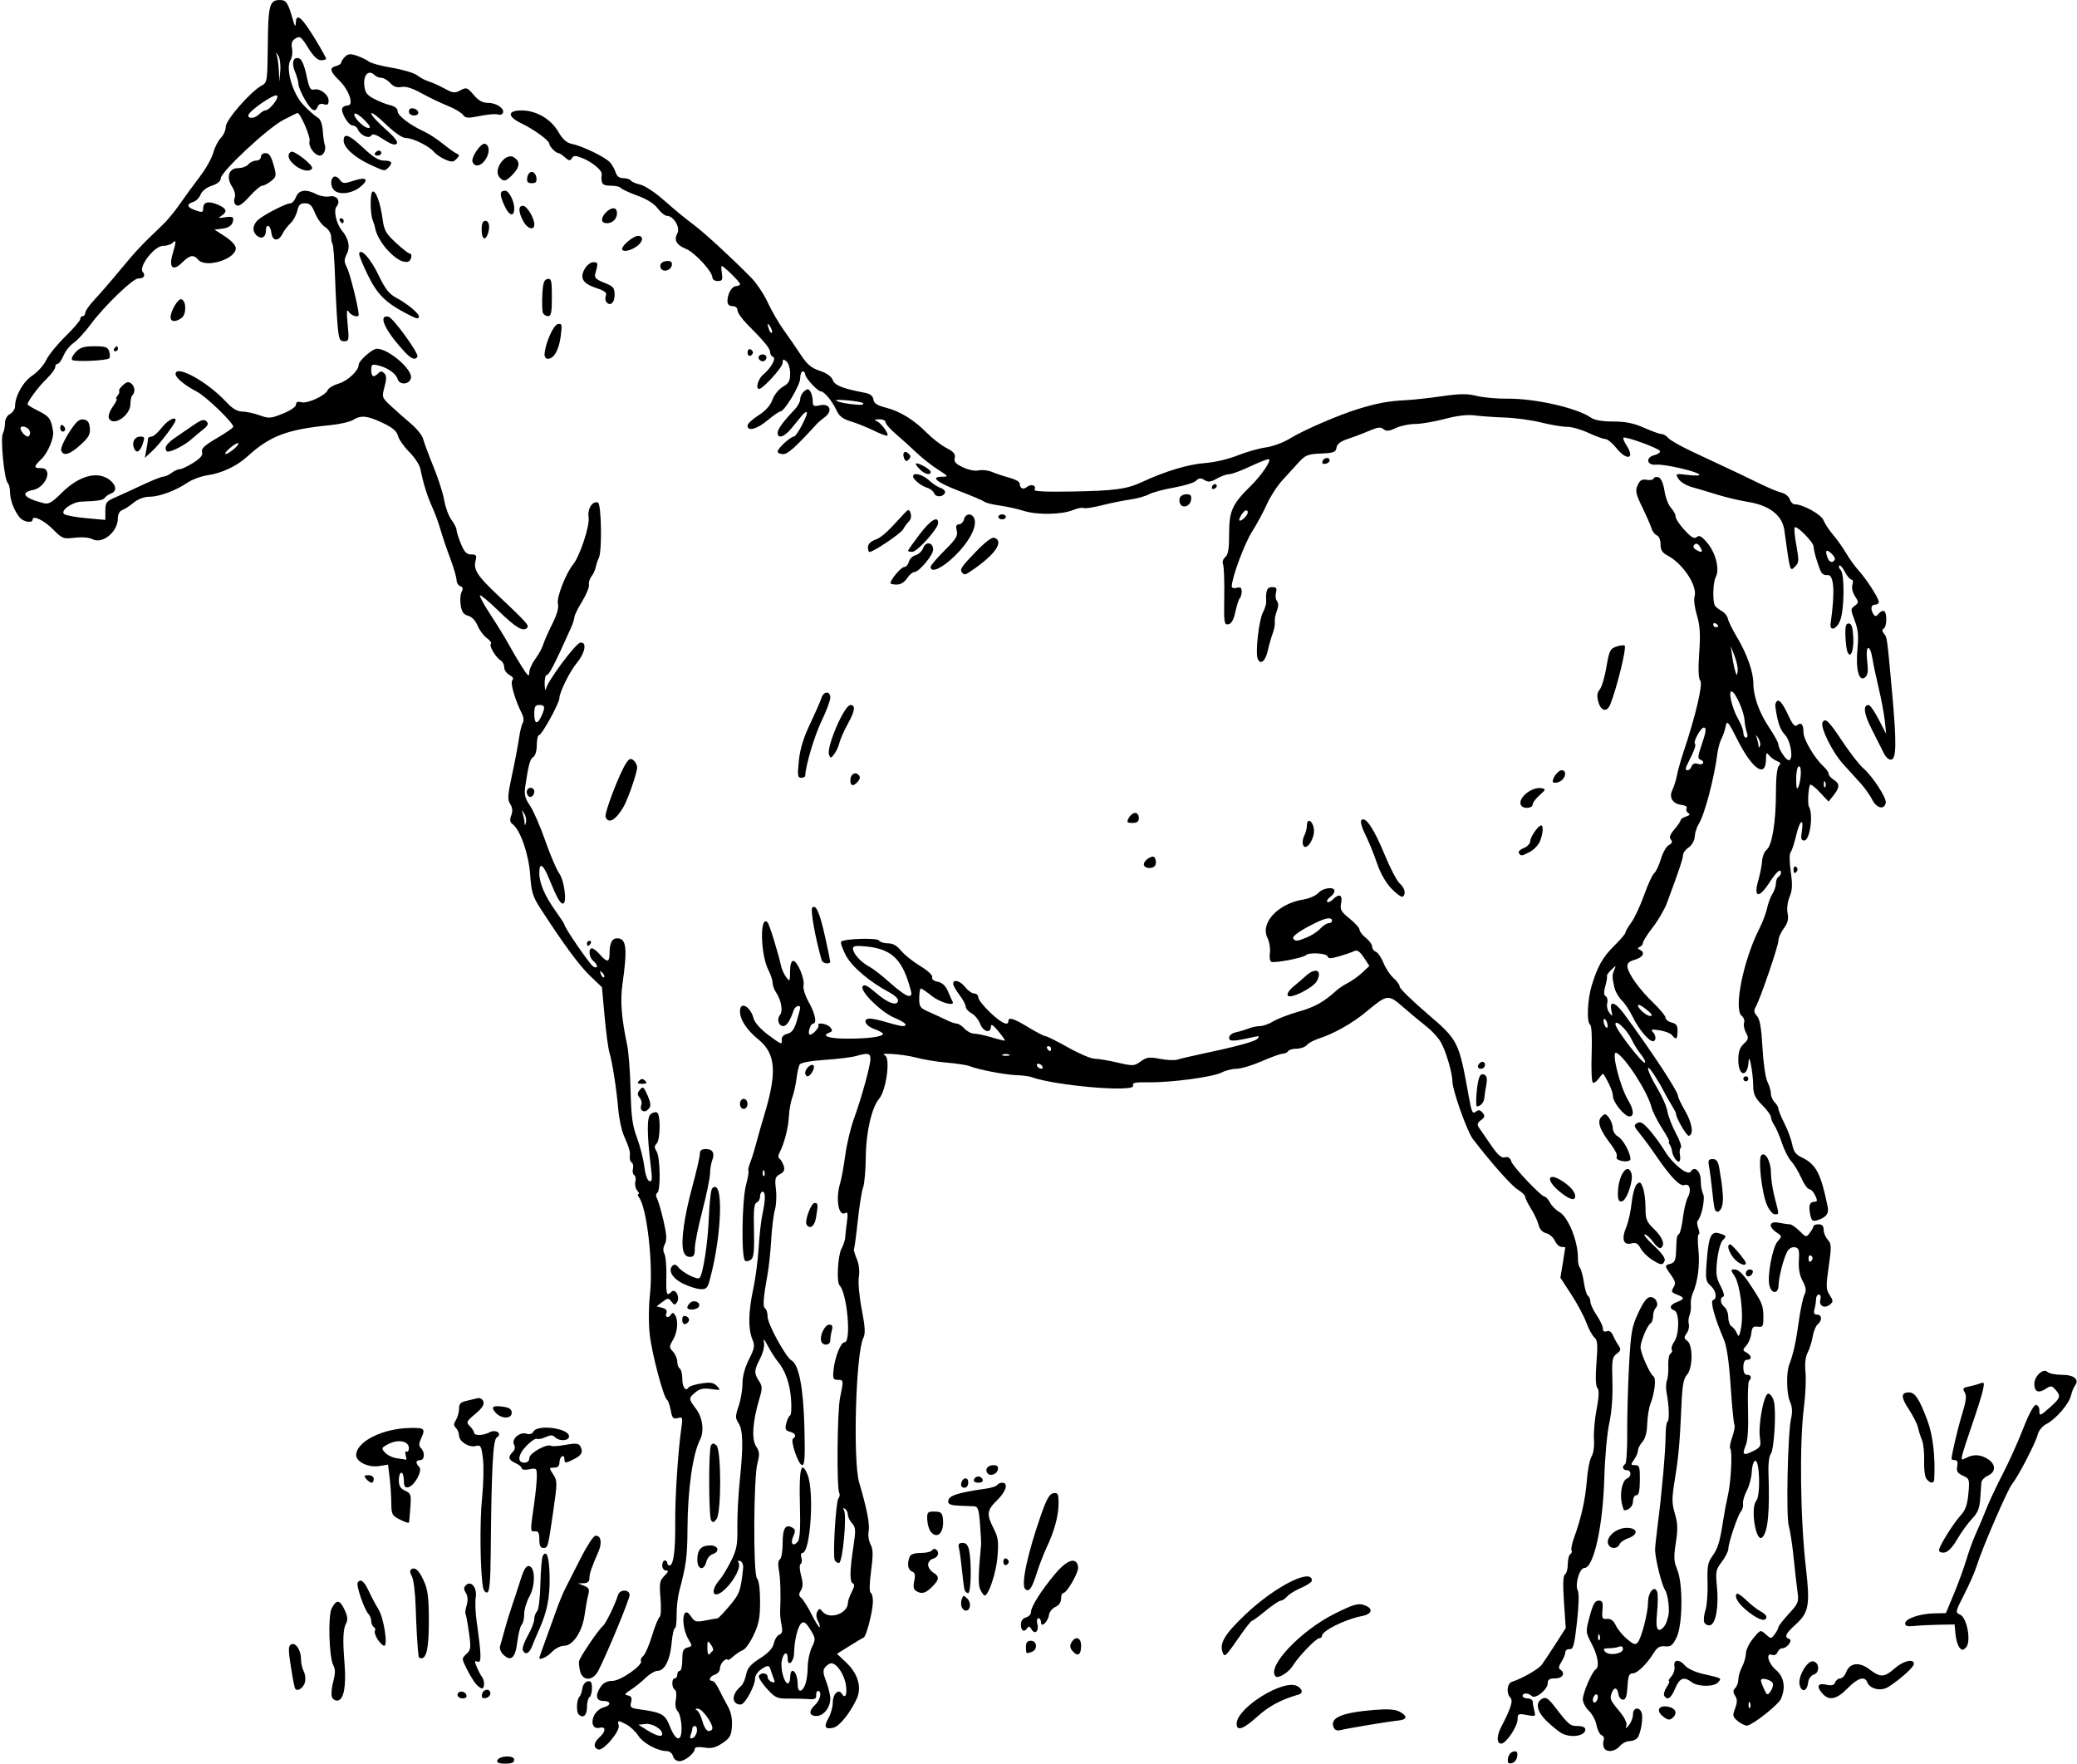 <?xml version="1.0" encoding="UTF-8"?>
<svg version="1.1" viewBox="0 0 776.25 659.06" xmlns="http://www.w3.org/2000/svg">
<path d="m185.85 657.89c0.601-1.829 6.334-2.095 6.334-0.294 0 1.056-0.938 1.466-3.359 1.466-2.268 0-3.234-0.381-2.975-1.172zm377.74-0.845c0.172-1.213 1.073-2.329 2.027-2.511 1.329-0.253 1.647 0.166 1.406 1.856-0.172 1.213-1.073 2.329-2.027 2.511-1.329 0.253-1.647-0.166-1.406-1.856zm-312.07-0.796c-0.27-1.031-1.276-1.875-2.237-1.875-3.444 0-8.85-2.882-10.691-5.7-1.031-1.579-3.014-3.473-4.407-4.21-3.234-1.711-3.477-1.686-2.956 0.308 0.576 2.201-5.825 9.699-7.674 8.99-1.909-0.733-1.709-2.541 0.505-4.544 2.44-2.208 2.446-4.192 0.011-3.556-2.441 0.638-3.45-1.961-1.891-4.873 0.65-1.215 2.183-2.46 3.406-2.767 2.938-0.737 2.854-2.397-0.12-2.397-2.759 0-3.121-2.223-0.884-5.416 0.973-1.389 2.425-2.084 4.357-2.084 3.024 0 11.528-5.983 10.612-7.465-0.258-0.418 0.125-1.253 0.851-1.855s2.204-4.004 3.284-7.559c1.08-3.554 2.354-6.704 2.832-7 0.484-0.299 0.63-3.381 0.331-6.953-0.478-5.707-0.317-6.638 1.462-8.417 1.514-1.514 1.659-2.001 0.594-2.001-0.781 0-1.406-0.833-1.406-1.875 0-1.031 0.422-1.875 0.938-1.875 0.516 0 0.938 0.422 0.938 0.938 0 0.516 0.388 0.938 0.863 0.938 1.463 0 2.213-5.651 2.116-15.938-0.088-9.402 1.036-26.734 2.306-35.533 0.557-3.864 0.469-4.094-1.383-3.61-1.677 0.439-2.074-4e-3 -2.607-2.904-0.346-1.882-0.964-3.641-1.373-3.909-1.321-0.866-5.634-17.114-6.462-24.337-0.477-4.166-0.434-10.445 0.107-15.469 1.203-11.18-1.211-32.092-4.141-35.878-0.499-0.645-0.593-1.172-0.208-1.172s0.175-0.631-0.465-1.401c-0.64-0.771-0.942-2.247-0.672-3.28 0.27-1.034 0.072-2.138-0.44-2.454-0.512-0.317-0.723-1.371-0.469-2.344 0.254-0.973 0.06-2.017-0.432-2.321-0.492-0.304-0.826-1.254-0.742-2.11 0.084-0.857 0.051-1.874-0.072-2.261-0.124-0.387-0.303-1.02-0.399-1.406-0.096-0.387-0.878-2.316-1.739-4.288-0.861-1.972-1.805-6.401-2.099-9.844-0.652-7.628-2.183-17.459-3.31-21.259-0.459-1.547-1.274-7.664-1.812-13.594l-0.978-10.781-4.436-4.242c-4.05-3.873-9.86-11.759-18.573-25.21-2.861-4.417-3.358-6.064-3.822-12.656-0.54-7.673-3.714-16.737-6.601-18.848-0.962-0.704-1.087-1.588-0.461-3.28 0.597-1.613 0.477-2.896-0.395-4.227-1.063-1.622-0.961-3.251 0.671-10.786 1.057-4.882 2.218-10.985 2.58-13.563 0.362-2.578 1.012-5.255 1.444-5.949 0.447-0.717 0.346-2.133-0.233-3.281-2.659-5.273-4.546-11.77-3.673-12.644 0.603-0.603 0.239-1.286-1.054-1.979-1.087-0.582-1.976-1.865-1.976-2.853 0-0.987-0.566-2.133-1.259-2.545-1.861-1.108-4.474-5.486-3.723-6.237 0.357-0.357-0.318-1.328-1.502-2.157-1.183-0.829-2.743-2.921-3.465-4.649-0.802-1.92-2.18-3.36-3.54-3.701-1.669-0.419-2.363-1.396-2.769-3.898-0.298-1.837-0.145-4.082 0.341-4.989 0.64-1.196 0.501-1.796-0.506-2.183-0.764-0.293-1.389-1.328-1.389-2.3 0-0.972-1.089-4.676-2.42-8.232-1.331-3.556-2.956-8.364-3.611-10.684s-2.054-6.117-3.109-8.438c-1.834-4.035-3.279-8.7-4.435-14.321-0.294-1.431-2.151-4.218-4.126-6.192-1.975-1.975-3.863-4.676-4.196-6.002-0.44-1.751-2.001-3.072-5.703-4.823-5.789-2.739-8.14-2.972-11.106-1.103-1.142 0.72-5.029 1.6-8.639 1.956-16.061 1.585-22.41 4.003-30.938 11.78-3.85 3.512-9.455 6.146-14.706 6.912-2.417 0.352-5.792 1.587-7.5 2.744-4.462 3.021-10.611 5.3-14.303 5.3-1.958 0-4.214 0.844-5.84 2.184-1.458 1.201-3.388 2.454-4.291 2.783-1.017 0.371-1.649 1.59-1.661 3.206-0.04 4.99-5.814 9.659-9.504 7.684-1.202-0.643-3.87-0.865-6.569-0.545-4.323 0.512-4.716 0.364-8.054-3.037-3.357-3.421-7.728-5.542-7.728-3.75 0 1.476-3.401 0.919-4.83-0.791-2.042-2.445-3.608-6.553-3.608-9.466 0-1.419-0.397-2.982-0.882-3.471-1.275-1.288-2.766-16.524-1.802-18.407 0.445-0.868 0.809-2.647 0.809-3.951 0-1.413 0.758-2.778 1.875-3.376 1.031-0.552 1.875-1.824 1.875-2.826 0-3.892 3.005-9.239 6.487-11.543 1.943-1.286 4.266-3.884 5.163-5.773s4.127-5.87 7.178-8.847c3.051-2.976 5.548-5.898 5.548-6.492 0-0.594 0.422-1.081 0.938-1.081s0.938-0.566 0.938-1.257 1.582-2.936 3.516-4.987c1.934-2.052 6.258-7.051 9.609-11.109 5.733-6.942 8.219-9.58 15.767-16.731 1.711-1.621 4.558-5.056 6.327-7.634 1.769-2.578 5.109-7.152 7.423-10.164 2.314-3.012 4.657-7.147 5.207-9.19 0.55-2.043 1.821-4.535 2.826-5.539 1.004-1.004 1.826-2.887 1.826-4.185 0-2.499 9.318-13.165 13.418-15.359 2.083-1.115 2.153-1.582 2.296-15.245 0.156-14.975 0.635-16.724 4.577-16.724 2.321 0 3.028 1.096 4.839 7.5 0.677 2.393 0.954 2.71 1.024 1.172 0.191-4.206 2.284-2.362 7.878 6.938 1.907 3.171 3.468 6.019 3.468 6.328s-0.861 0.562-1.914 0.562c-1.28 0-2.867-1.534-4.792-4.63-2.571-4.135-3.074-4.511-4.706-3.516-1.36 0.829-1.697 1.785-1.318 3.731 0.281 1.439 0.027 3.39-0.564 4.337-1.944 3.113 0.75 12.523 4.804 16.786 1.898 1.996 4.236 4.067 5.195 4.604 1.188 0.665 1.842 2.278 2.054 5.066 0.171 2.25 0.507 4.618 0.746 5.263 0.618 1.664-0.433 3.984-1.805 3.984-1.989 0-4.475-3.482-3.863-5.41 0.451-1.42-3.466-10.527-4.528-10.527-0.119 0-2.509 1.189-5.311 2.641-5.851 3.034-23.375 19.409-23.375 21.842 0 1.027-1.224 2.025-3.339 2.723-2.005 0.662-3.67 1.97-4.165 3.274-0.454 1.194-1.694 2.447-2.754 2.784-2.719 0.863-2.396 2.014 0.884 3.158 2.462 0.858 2.812 0.765 2.812-0.745 0-2.396 1.908-2.888 5.44-1.403 3.372 1.418 3.769 2.641 1.357 4.179-1.341 0.855-1.084 0.954 1.406 0.539 2.059-0.343 3.042-0.135 3.033 0.641-0.027 2.142-1.389 3.322-4.207 3.646l-2.809 0.322 3.984 2.586c2.389 1.551 3.984 3.302 3.984 4.373 0 4.137-11.322 7.585-14.062 4.284-1.675-2.018-3.152-1.749-5.996 1.095-3.433 3.433-5.088 1.896-3.537-3.283 1.385-4.625 1.379-5.502-0.03-4.093-0.619 0.619-2.235 1.125-3.591 1.125-3.167 0-9.2 7.761-7.564 9.732 1.169 1.409 0.44 2.455-1.712 2.455-1.995 0-12.753 10.391-17.71 17.105-2.187 2.962-5.077 6.107-6.421 6.989-1.345 0.881-3.026 2.993-3.736 4.692-0.71 1.699-1.707 3.09-2.216 3.09-0.509 0-0.925 0.574-0.925 1.275 0 0.701-1.489 2.705-3.31 4.453-2.944 2.827-7.003 8.305-7.003 9.451 0 0.234 1.898 1.374 4.217 2.533 3.942 1.968 4.599 2.908 5.322 7.601 0.38 2.47-2.017 8.09-4.41 10.338-2.86 2.687-2.912 3.426-0.236 3.33 4.785-0.171 2.135 7.192-2.954 8.21-4.941 0.988-3.179 3.084 4.135 4.92 1.797 0.451 3.108-0.305 6.623-3.82 6.742-6.742 14.008-8.503 18.475-4.478 2.097 1.89 2.097 3.891 0 4.665-0.902 0.333-1.932 1.043-2.289 1.578-0.619 0.928-2.474 1.237-8.727 1.453-3.417 0.118-7.931 3.288-6.562 4.609 0.516 0.498 4.207 1.203 8.203 1.567l7.266 0.662v-3.407c0-3.041 0.377-3.57 3.516-4.928 1.934-0.837 6.528-2.939 10.209-4.672 3.681-1.733 7.267-3.164 7.969-3.181 0.702-0.016 2.094-0.649 3.095-1.406 1.001-0.757 2.38-1.376 3.066-1.376s2.947-1.074 5.027-2.387c2.724-1.719 3.636-2.845 3.261-4.023-0.397-1.25 0.92-2.479 5.575-5.202 3.352-1.961 6.095-3.861 6.095-4.221 0-1.531-10.154-11.326-13.594-13.114-4.522-2.349-7.969-5.202-7.969-6.594 0-3.681 11.861 2.833 18.84 10.348 2.383 2.566 4.169 3.642 6.094 3.671 1.497 0.023 4.41 0.652 6.472 1.398 3.454 1.25 4.138 1.201 8.672-0.619 2.873-1.153 4.922-2.561 4.922-3.382 0-0.977 0.614-1.246 2.013-0.88 2.311 0.604 9.067-2.524 9.848-4.56 0.286-0.745 2.188-1.855 4.226-2.466 3.277-0.982 7.35-4.844 7.35-6.969 0-1.498 5.091-6 6.784-6 4.354 0 13.358 7.711 12.747 10.916-0.469 2.46-4.212 2.816-4.956 0.472-0.685-2.159-3.67-4.268-7.31-5.164-2.298-0.566-2.578-0.379-2.578 1.727 0 2.576 0.874 2.987 2.625 1.237 0.875-0.875 1.376-0.874 2.255 5e-3 0.862 0.862 0.88 2.064 0.08 5.065-1.035 3.879-0.999 3.982 2.542 7.261 1.976 1.829 5.333 4.799 7.46 6.6 2.127 1.801 4.129 4.332 4.448 5.625 0.32 1.293 2.047 5.937 3.839 10.32 1.792 4.383 3.611 10.065 4.043 12.628s1.64 5.815 2.684 7.228c1.044 1.413 1.899 3.108 1.899 3.768 0 0.66 0.738 2.996 1.641 5.191 1.275 3.102 2.133 3.991 3.852 3.994 1.895 3e-3 2.126 0.342 1.618 2.366-0.82 3.268 0.665 5.622 7.812 12.376 11.452 10.823 12.342 11.81 11.447 12.704-1.522 1.522-4.198-0.08-10.742-6.435-3.509-3.407-6.598-5.975-6.866-5.707-0.268 0.268 1.546 3.579 4.031 7.358 2.485 3.779 5.49 8.674 6.678 10.878 1.189 2.203 3.411 5.977 4.939 8.387 2.22 3.5 2.778 3.954 2.778 2.26 0-1.167 1.006-3.464 2.235-5.105 1.229-1.641 2.55-4.039 2.935-5.328 0.385-1.289 1.918-4.772 3.406-7.74 1.824-3.636 2.519-6.144 2.131-7.688-0.558-2.225 2.957-11.269 5.664-14.572 2.522-3.077 6.301-14.509 5.806-17.562-0.517-3.188 1.41-6.294 3.478-5.605 1.296 0.432 1.605 18.117 0.361 20.65-0.46 0.936-1.001 2.561-1.203 3.611-0.202 1.05-0.911 2.564-1.575 3.364-0.664 0.8-1.082 2.195-0.929 3.099 0.153 0.905-1.007 3.734-2.578 6.288-1.571 2.554-2.857 5.165-2.857 5.804 0 0.638-0.596 2.49-1.324 4.115-5.921 13.214-8.107 17.486-8.95 17.486-0.537 0-0.919 1.582-0.849 3.516 0.07 1.934 0.302 2.672 0.515 1.641 0.593-2.87 10.971-16.829 12.77-17.176 2.602-0.501 1.92 3.689-1.22 7.499-2.748 3.334-6.567 11.069-6.567 13.301 0 1.768-6.588 13.72-7.563 13.72-0.481 0-0.875 1.667-0.875 3.703 0 2.139-0.541 4.02-1.28 4.453-1.232 0.722-1.856 3.001-3.031 11.062-0.44 3.016-0.095 4.412 1.763 7.131 1.27 1.86 3.844 7.766 5.72 13.125 1.876 5.359 4.205 10.827 5.177 12.15 1.915 2.608 3.03 11.037 1.496 11.305-1.051 0.184-2.315-2.044-5.256-9.259-2.252-5.526-3.65-6.322-3.65-2.079 0 3.743 2.077 8.566 6.102 14.168 1.8 2.506 3.273 4.767 3.273 5.024 0 1.125 9.541 15.015 10.797 15.718 1.822 1.02 1.81-0.612-0.015-2.127-1.581-1.312-1.914-4.688-0.463-4.688 0.519 0 1.861 1.055 2.982 2.344 2.66 3.059 3.575 2.959 3.575-0.392 0-3.939 0.89-5.702 2.88-5.702 3.428 0 3.853 3.728 1.951 17.109-0.885 6.228-0.389 12.685 1.745 22.734 0.548 2.578 1.125 10.172 1.282 16.875 0.232 9.848 0.691 13.267 2.392 17.812 1.158 3.094 2.384 7.911 2.724 10.706 0.364 2.983 1.144 5.254 1.889 5.501 1.011 0.335 1.146-0.605 0.66-4.612-1.576-13.016-1.626-19.198-0.162-20.412 0.787-0.653 1.872-0.916 2.41-0.583 1.365 0.844 1.228 10.182-0.17 11.58-0.906 0.906-0.906 1.536 0 2.987 1.364 2.184 1.55 14.631 0.23 15.446-0.573 0.354-0.594 1.168-0.056 2.165 0.474 0.878 1.556 4.617 2.404 8.307 1.179 5.131 1.294 7.171 0.491 8.672-0.684 1.278-0.742 2.537-0.168 3.611 0.485 0.907 0.817 4.704 0.736 8.438-0.149 6.906 0.081 7.592 1.923 5.75 1.456-1.456 3.299 2.023 2.066 3.901-0.764 1.163-1.06 1.135-2.085-0.2-1.111-1.446-1.351-1.439-3.383 0.094l-2.187 1.65 2.116 0.553c1.434 0.375 1.935 1.024 1.555 2.015-0.638 1.661 0.809 2.005 1.786 0.425 0.447-0.723 0.885-0.652 1.447 0.234 1.305 2.06 0.954 6.406-0.751 9.292-1.49 2.522-1.49 2.791 0 4.437 0.872 0.964 1.586 2.643 1.586 3.733 0 1.089 0.422 2.241 0.938 2.56 0.516 0.319 0.938 2.006 0.938 3.75 0 3.185 1.265 5.027 2.301 3.351 0.305-0.494 2.481-1.187 4.834-1.54 3.425-0.514 4.59-0.314 5.838 0.999 1.474 1.552 1.355 1.611-2.192 1.104-2.84-0.406-4.262-0.113-5.859 1.207-2.64 2.182-2.63 2.458 0.234 6.213 2.424 3.178 3.103 8.291 1.516 11.414-2.812 5.533-4.657 18.662-4.74 33.724-0.055 10.059-0.473 13.212-3.014 22.748-0.618 2.32-1.088 6.434-1.044 9.141 0.044 2.707-0.245 4.922-0.642 4.922-0.397 0-0.953 2.546-1.235 5.659-0.569 6.274-2.627 10.279-5.283 10.279-0.958 0-2.952 1.185-4.431 2.633s-3.955 3.438-5.502 4.421c-2.353 1.495-2.531 1.845-1.091 2.139 1.28 0.261 1.582 0.906 1.179 2.513-0.481 1.916-0.144 2.217 2.966 2.645 8.512 1.173 9.748 1.85 11.481 6.29 2.344 6.002 4.59 6.143 4.396 0.275-0.082-2.48-0.718-5.101-1.414-5.825-0.821-0.855-1.063-2.391-0.69-4.38 0.326-1.736 0.156-3.323-0.391-3.661-1.24-0.767-1.264-4.237-0.029-4.237 0.516 0 0.938-0.633 0.938-1.406s0.422-1.406 0.938-1.406c0.516 0 0.938-1.849 0.938-4.109 0-3.369 0.35-4.201 1.943-4.617 1.787-0.467 1.833-0.683 0.574-2.688-3.229-5.143-2.559-13.946 0.685-8.996 1.394 2.127 1.887 2.268 5.493 1.571 2.179-0.422 4.212-0.785 4.518-0.807 0.306-0.022 2.32-2.133 4.476-4.69 3.749-4.446 4.138-5.526 5.04-14.006 0.134-1.257-0.335-2.448-1.063-2.7-0.821-0.284-1.05-0.042-0.619 0.655 0.948 1.534-1.611 6.574-4.969 9.786-4.466 4.273-6.158 1.182-1.98-3.618 0.898-1.031 2.749-4.107 4.114-6.835 2.125-4.246 2.466-6.068 2.368-12.656-0.063-4.233 0.348-12.126 0.914-17.54 1.346-12.881 1.213-18.74-0.485-21.344-1.225-1.879-1.219-2.615 0.052-6.361 0.791-2.33 1.438-6.134 1.438-8.453 0-2.672 0.884-5.962 2.413-8.98 2.128-4.199 2.277-5.092 1.264-7.539-1.597-3.856-1.489-10.289 0.314-18.623 0.842-3.894 1.758-10.855 2.036-15.469 0.277-4.613 0.915-10.286 1.417-12.607 1.196-5.528 1.215-8.438 0.057-8.438-0.516 0-0.938 0.799-0.938 1.775s-0.567 1.992-1.26 2.258c-0.967 0.371-1.203 2.779-1.014 10.361 0.187 7.475-0.067 10.138-1.042 10.947-0.709 0.588-1.729 0.798-2.268 0.465-1.468-0.907-1.209-22.514 0.339-28.328 0.712-2.676 1.117-5.043 0.9-5.261-0.217-0.217 0.085-1.614 0.672-3.103 0.587-1.49 1.619-4.817 2.292-7.396 0.673-2.578 1.933-7.008 2.799-9.844 5.029-16.468 4.535-23.381-2.057-28.783-4.415-3.618-6.861-7.378-6.861-10.545 0-3.961 3.989-1.749 5.144 2.853 0.346 1.377 2.59 3.9 5.207 5.854 5.267 3.932 5.423 3.988 5.248 1.858-0.078-0.943 0.771-1.798 2.116-2.129 1.669-0.411 2.569-1.632 3.501-4.752 0.691-2.31 1.262-4.516 1.27-4.903 0.029-1.41-1.934-0.657-2.444 0.938-1.162 3.635-2.613 5.859-3.823 5.859-1.785 0-2.583-2.575-1.283-4.141 1.217-1.466 0.495-5.603-1.482-8.489-0.697-1.017-1.266-2.62-1.266-3.562 0-0.942-0.692-3.051-1.538-4.686-3.048-5.894-3.308-21.134-0.304-17.833 0.658 0.723 3.986 11.507 5.003 16.212 0.279 1.289 1.145 3.188 1.924 4.219 1.337 1.769 1.419 1.65 1.447-2.109 0.019-2.552 0.451-3.981 1.202-3.975 1.553 0.013 4.419 6.949 3.819 9.242-0.26 0.993 0.621 3.762 1.956 6.153 2.427 4.347 3.161 8.032 1.6 8.032-0.924 0-2.032 3.39-1.335 4.086 0.642 0.642 3.813-2.545 3.366-3.383-0.708-1.326 3.255-0.704 4.414 0.692 0.937 1.13 0.871 1.505-0.349 1.973-3.229 1.239-0.136 2.257 6.858 2.257 7.726 0 13.187-0.747 13.187-1.804 0-0.348-1.477-1.166-3.281-1.819-3.45-1.248-4.505-3.878-1.555-3.878 0.949 0 3.797 0.628 6.328 1.396 2.531 0.768 5.13 1.401 5.774 1.406 2.413 0.021 1.03-1.451-2.869-3.054-5.012-2.061-13.1-9.993-12-11.77 0.581-0.939 1.842-0.311 5.18 2.578 4.37 3.782 8.048 4.964 8.048 2.586 0-0.678-1.371-1.955-3.047-2.839-7.558-3.985-14.274-9.694-16.507-14.033-1.255-2.439-2.025-4.692-1.71-5.007 1.141-1.141 13.49-1.527 14.16-0.443 0.358 0.58 1.862 1.054 3.341 1.054 1.84 0 3.377 0.857 4.867 2.713 1.198 1.492 4.418 4.075 7.155 5.74 2.91 1.77 4.789 3.52 4.522 4.215-0.276 0.718 0.537 1.387 2.056 1.69 1.713 0.343 2.935 1.494 3.843 3.619 0.732 1.714 1.504 3.433 1.716 3.82 1.043 1.906-4.635 0.358-7.74-2.109-1.946-1.547-3.797-2.811-4.113-2.809-0.316 2e-3 -0.592 1.612-0.614 3.578-0.036 3.292 0.26 3.706 3.75 5.234 2.084 0.913 4.984 2.256 6.444 2.985 1.46 0.729 3.187 1.325 3.839 1.325 0.652 0 1.949 0.844 2.882 1.875s2.581 1.88 3.661 1.885c1.08 6e-3 4.037 0.639 6.572 1.408 2.534 0.769 4.717 1.289 4.85 1.156 0.133-0.133-0.98-1.716-2.473-3.517-1.984-2.393-2.722-2.833-2.74-1.635-0.041 2.663-2.913 1.873-4.039-1.111-0.571-1.514-2.011-3.272-3.2-3.908s-2.161-1.746-2.161-2.467-1.055-2.693-2.344-4.383-2.344-3.56-2.344-4.156c0-1.895 2.61-1.167 4.52 1.26 1.014 1.289 2.521 2.344 3.349 2.344s1.506 0.653 1.506 1.451 1.988 3.329 4.419 5.625c4.237 4.002 6.831 5.231 6.831 3.236 0-1.637 1.949-1.028 7.5 2.344 2.971 1.805 5.828 3.281 6.35 3.281 0.521 0 4.324 1.898 8.45 4.219s8.575 4.219 9.887 4.219 5.157 0.643 8.545 1.429c5.876 1.363 6.278 1.343 8.73-0.424 2.224-1.603 3.195-1.731 7.205-0.954 2.549 0.494 5.502 0.618 6.562 0.275 1.06-0.342 4.459-1.156 7.553-1.807 14.188-2.988 21.275-4.894 22.312-5.999 0.901-0.96 0.657-1.094-1.219-0.673-7.855 1.762-9.375 1.812-9.375 0.307 0-0.87 1.076-1.723 2.578-2.044 1.418-0.303 3.547-0.944 4.732-1.424 1.184-0.48 3.083-0.874 4.219-0.876 1.136-2e-3 3.38-0.805 4.987-1.785s5.94-2.636 9.629-3.68c5.939-1.681 9.303-3.582 14.167-8.008 0.773-0.704 2.672-1.94 4.219-2.746 1.547-0.807 3.954-2.549 5.348-3.871l2.536-2.404-2.067-3.135c-1.452-2.201-2.486-2.927-3.473-2.436-0.773 0.384-3.274 1.254-5.557 1.932-3.233 0.961-4.235 0.981-4.531 0.091-0.407-1.222-6.958-1.597-8.092-0.462-1.019 1.019-11.963 3.092-12.987 2.46-0.489-0.302-0.701-1.828-0.472-3.391 0.229-1.563-0.169-4.017-0.886-5.453-2.833-5.679 3.893-12.893 13.456-14.431 2.146-0.345 4.637-1.44 5.536-2.434 1.77-1.956 6.032-2.478 6.032-0.738 0 0.588-0.738 1.608-1.639 2.267s-1.374 1.464-1.049 1.789c0.325 0.325 1.243-0.063 2.041-0.861 2.382-2.382 3.762-1.792 3.136 1.34-0.485 2.427-0.073 3.181 3.164 5.782 2.047 1.645 3.722 3.523 3.722 4.173 0 0.65 1.055 2.011 2.344 3.025 1.289 1.014 2.344 2.476 2.344 3.249 0 0.773 0.631 1.647 1.401 1.943 0.771 0.296 2.06 2.184 2.865 4.196 0.805 2.012 2.495 4.554 3.755 5.65 1.26 1.096 2.291 2.55 2.291 3.231 0 0.681 4.629 5.201 10.286 10.044 11.63 9.956 11.819 10.333 15.515 30.917 1.078 6.006 1.439 6.749 2.747 5.663 0.874-0.726 1.531-0.603 2.404 0.449 0.998 1.202 0.9 1.671-0.579 2.769-1.3 0.966-1.527 1.686-0.842 2.674 0.516 0.744 2.532 3.679 4.481 6.522 2.655 3.873 3.984 5.055 5.3 4.711 1.2-0.314 1.954 0.162 2.379 1.501 0.658 2.072 11.228 13.211 12.536 13.211 0.422 0 1.307 1.008 1.967 2.241 0.66 1.232 2.161 2.755 3.337 3.384 3.487 1.866 7.234 11.239 7.082 17.715-0.029 1.236 0.316 2.712 0.767 3.281 0.451 0.569 1.109 3.029 1.461 5.466 0.353 2.437 1.039 4.677 1.524 4.977 0.486 0.3 0.883 1.267 0.883 2.148 0 0.881 1.055 3.154 2.344 5.051 1.289 1.897 2.344 4.149 2.344 5.005 0 1.013 0.502 1.364 1.436 1.005 0.92-0.353 1.762 0.2 2.341 1.54 0.498 1.15 1.434 2.854 2.079 3.787 0.988 1.427 0.877 1.917-0.701 3.092-1.685 1.255-1.847 2.307-1.6 10.362 0.173 5.637-0.267 11.45-1.186 15.658-0.804 3.681-1.631 12.81-1.838 20.286-0.503 18.138-3.959 33.75-7.471 33.75-1.805 0-3.617 6.23-2.448 8.415 0.519 0.969 0.402 5.558-0.3 11.819-0.977 8.706-1.389 10.215-2.762 10.105-0.887-0.072-1.613 0.471-1.613 1.205 0 0.734-0.656 2.336-1.457 3.559-0.969 1.478-1.126 2.429-0.469 2.835 2.099 1.297 0.99 3.313-1.824 3.313-2.152 0-2.812 0.424-2.812 1.807 0 2.377-4.653 6.103-5.973 4.782-1.233-1.233-3.402-1.25-3.402-0.027 0 0.516 0.844 0.938 1.875 0.938s1.881 0.527 1.888 1.172c8e-3 0.645 0.283 2.18 0.612 3.413 0.572 2.138 0.442 2.211-2.825 1.598-3.14-0.589-3.425-0.462-3.425 1.526 0 2.734-4.3 9.166-6.128 9.166-1.761 0-1.756-2.86 9e-3 -6.252 3.612-6.939 4.514-9.789 3.439-10.865-1.643-1.643-1.288-5.37 0.57-5.979 4.002-1.31 9.925-4.719 11.18-6.436 0.754-1.031 3.069-4.522 5.145-7.758l3.774-5.883-0.661-9.701c-0.461-6.758-0.345-9.896 0.38-10.345 0.573-0.354 1.041-2.07 1.041-3.814s0.429-3.436 0.953-3.759 0.727-0.954 0.452-1.399c-0.275-0.446 0.165-2.631 0.98-4.857 2.634-7.198 4.191-14.206 4.736-21.306 0.293-3.821 1.081-7.828 1.752-8.906 0.702-1.128 1.089-3.856 0.911-6.428-0.17-2.458 0.272-7.513 0.981-11.235 0.912-4.785 0.999-7.116 0.299-7.96-0.644-0.775-0.764-4.091-0.344-9.462 0.531-6.788 0.394-8.478-0.768-9.442-0.778-0.646-2.141-3.145-3.028-5.553-0.887-2.409-3.429-7.161-5.649-10.561l-4.035-6.182 0.907-5.537c0.499-3.045 0.909-5.643 0.912-5.771 3e-3 -0.129-0.636-0.234-1.421-0.234s-1.892-1.022-2.461-2.272c-0.569-1.249-2.03-2.521-3.247-2.827-1.399-0.351-2.444-1.497-2.845-3.119-0.348-1.41-1.62-4.138-2.827-6.061-1.206-1.924-2.193-3.934-2.193-4.467s-1.215-1.709-2.701-2.612c-2.352-1.43-9.933-9.96-16.811-18.915-2.188-2.848-7.676-18.292-7.676-21.6 0-3.186-2.565-11.737-4.45-14.837-1.011-1.662-3.332-4.172-5.158-5.578-1.826-1.406-5.659-4.589-8.517-7.073-5.954-5.176-6.013-5.169-14.219 1.62-5.071 4.195-12.03 8.117-17.503 9.864-1.892 0.604-3.948 1.709-4.568 2.456-0.62 0.747-2.316 1.358-3.77 1.358-1.453 0-2.903 0.422-3.222 0.938-0.319 0.516-1.222 0.938-2.008 0.938-0.785 0-4.312 1.266-7.836 2.812-3.524 1.547-7.729 2.812-9.344 2.812s-4.15 0.627-5.633 1.394c-3.303 1.708-18.877 3.796-27.362 3.668-5.028-0.076-6.146 0.165-5.735 1.234 1.01 2.632-29.074 0.087-38.176-3.228-0.773-0.282-3.305-0.591-5.625-0.687-4.371-0.181-14.068-2.062-17.344-3.364-1.031-0.41-4.828-0.991-8.438-1.29-3.609-0.3-8.883-1.172-11.719-1.937-4.671-1.261-14.29-1.925-11.484-0.793 2.175 0.878 0.55 13.068-2.167 16.254-2.74 3.212-4.898 12.622-4.966 21.649-0.037 4.946-0.484 10.087-0.992 11.424-0.508 1.337-1.411 6.993-2.006 12.569-0.595 5.576-1.232 10.297-1.415 10.492-0.183 0.194 0.28 1.822 1.03 3.618 0.85 2.035 1.15 4.603 0.795 6.819-0.321 2.01 0.15 7.274 1.086 12.114 1.273 6.586 1.411 9.04 0.601 10.641-2.822 5.573-3.977 45.941-1.549 54.112 2.83 9.525 4.016 15.615 3.527 18.115-0.285 1.455 0.033 3.675 0.707 4.933 0.971 1.814 1.011 3.887 0.197 10.01-0.616 4.63-0.682 7.848-0.164 8.036 0.475 0.172 0.858 1.648 0.852 3.281-0.013 3.613-2.47 13.164-3.479 13.526-0.401 0.144-2.802 1.563-5.337 3.154l-4.608 2.892 3.409 3.216c4.459 4.207 5.953 9.393 3.937 13.662-2.56 5.42-6.38 10.147-8.659 10.719-3.16 0.793-3.739-0.306-1.874-3.556 0.893-1.555 1.623-4.225 1.623-5.933 0-3.043 2.139-5.154 3.307-3.265 1.301 2.105 2.102 0.611 1.616-3.013-0.53-3.948-3.378-8.278-5.445-8.278-0.617 0-1.651 0.637-2.298 1.417-0.95 1.145-0.882 2.184 0.354 5.422 0.841 2.203 1.53 5.058 1.53 6.343 0 3.357-2.521 6.505-5.209 6.505-2.785 0-2.973-1.905-0.416-4.219 1.89-1.711 2.586-5.156 1.042-5.156-0.458 0-0.775 0.738-0.703 1.641 0.101 1.27-0.505 1.591-2.682 1.42-1.547-0.121-4.961-0.208-7.587-0.192-4.413 0.026-5.037-0.262-8.235-3.802-1.903-2.107-3.21-4.235-2.904-4.73 0.848-1.372 3.258-1.071 3.258 0.406 0 0.718 0.68 1.567 1.511 1.886 1.159 0.445 1.352 0.195 0.831-1.072-0.374-0.908-0.892-2.389-1.151-3.292-0.579-2.015-1.138-2.042-3.794-0.181-1.146 0.803-2.084 2.296-2.084 3.319 0 2.552-3.363 8.935-5.048 9.582-0.758 0.291-1.86-0.052-2.449-0.762-1.171-1.41-0.235-3.96 2.191-5.974 0.748-0.62 1.627-2.554 1.954-4.296 0.464-2.476 1.599-3.812 5.193-6.119 3.191-2.048 4.778-3.769 5.186-5.627 0.323-1.472 1.242-2.927 2.042-3.234 1.096-0.42 1.299-1.306 0.825-3.594-0.346-1.67-0.581-3.985-0.523-5.145 0.302-6.043 0.112-12.324-0.465-15.358-0.405-2.133-0.263-3.642 0.38-4.04 0.565-0.349 1.027-3.096 1.027-6.104 0-5.6 1.13-7.289 3.782-5.65 1.004 0.621 1.043 1.278 0.185 3.161-1.233 2.706-0.079 4.069 1.666 1.967 0.834-1.005 1.06-4.975 0.809-14.205-0.358-13.167 0.512-16.474 2.85-10.83 2.607 6.294 1.094 29.263-1.928 29.263-0.51 0-0.671 0.808-0.358 1.796 0.314 0.988 0.187 2.033-0.281 2.322-0.501 0.31-0.433 2.092 0.165 4.333 0.754 2.825 0.733 4.261-0.083 5.567-0.861 1.379-0.824 1.988 0.173 2.815 0.699 0.58 2.438 3.36 3.862 6.176 1.425 2.816 2.766 4.945 2.981 4.73 0.215-0.215-0.083-1.276-0.663-2.358-0.634-1.185-0.73-2.545-0.24-3.421 0.734-1.311 0.932-1.31 2.029 0.013 2.554 3.078 9.413 0.681 9.43-3.296 3e-3 -0.733 0.661-2.59 1.462-4.126 0.94-1.803 1.104-2.911 0.463-3.125-1.295-0.432-1.266-4.564 0.097-13.518 0.98-6.44 0.929-7.443-0.463-8.98-0.861-0.952-1.566-2.411-1.566-3.242 0-0.831-0.487-1.812-1.082-2.18-0.681-0.421-0.827-0.257-0.396 0.442 1.191 1.927-0.475 19.804-1.846 19.804-0.664 0-1.391-0.527-1.615-1.172-0.728-2.092 0.465-21.763 1.39-22.928 0.494-0.622 0.645-1.54 0.336-2.04-1.012-1.637-0.773-30.456 0.295-35.629 1.367-6.617 1.36-6.669-0.88-6.669-1.659 0-1.875-0.483-1.575-3.516 0.487-4.92 2.704-10.547 4.154-10.547 2.595 0 0.959-18.384-1.89-21.232-1.169-1.169-0.655-11.066 0.712-13.685 0.738-1.415 1.37-3.314 1.403-4.219 0.033-0.905 0.32-3.494 0.637-5.753 0.438-3.119 0.299-3.936-0.576-3.396-2.549 1.575-3.739-5.286-1.938-11.18 0.484-1.583 1.335-6.254 1.891-10.379s2.008-10.242 3.226-13.594c2.869-7.894 6.19-19.923 6.19-22.419 0-2.173-0.937-2.363-5.382-1.088-1.664 0.477-6.92 1.127-11.68 1.443-5.179 0.344-8.938 1.031-9.362 1.71-0.39 0.624-0.94 3.034-1.224 5.354-0.284 2.32-0.991 5.484-1.572 7.031-0.581 1.547-1.152 4.745-1.269 7.107-0.209 4.235-1.688 9.96-3.462 13.409-0.578 1.123-0.582 1.977-0.011 2.344 0.494 0.318 1.186 1.501 1.538 2.63 0.481 1.543 0.134 2.323-1.399 3.144-1.795 0.961-1.975 1.634-1.502 5.63 0.296 2.496 0.127 5.933-0.375 7.638-0.502 1.705-1.122 6.685-1.378 11.068-0.256 4.383-0.846 10.078-1.311 12.656-1.673 9.285-1.919 12.548-0.988 13.124 0.517 0.319 0.94 1.723 0.94 3.118 0 2.728 6.797 15.154 8.953 16.368 2.744 1.544 4.409 10.156 4.799 24.812 0.298 11.232 0.121 14.294-0.827 14.284-1.412-0.015-4.561-9.207-3.4-9.924 1.39-0.859 0.843-2.017-1.204-2.553-1.654-0.433-1.88-0.967-1.337-3.156 0.36-1.45 1.003-2.762 1.429-2.917 0.426-0.155 0.585-2.897 0.353-6.094-0.427-5.869-2.193-10.81-5.094-14.25-0.87-1.031-2.473-3.562-3.563-5.625-1.352-2.558-1.823-3.005-1.483-1.406 0.297 1.395-0.272 3.846-1.407 6.058-2.292 4.464-2.347 5.524-0.442 8.431 1.31 1.999 1.318 2.73 0.08 6.9-2.466 8.304-2.897 14.869-1.152 17.533 1.286 1.963 1.373 3.004 0.515 6.189-1.497 5.559-1.643 41.717-0.174 43.185 0.706 0.706 1.141 3.989 1.141 8.598 0 6.049-0.452 8.412-2.394 12.518-1.317 2.784-3.11 5.313-3.984 5.621-0.875 0.308-2.539 1.414-3.699 2.458-1.16 1.044-2.109 1.563-2.109 1.152s-0.633-0.222-1.406 0.42c-0.773 0.642-1.406 1.931-1.406 2.864 0 0.933-0.844 1.965-1.875 2.292-1.917 0.608-2.62 2.344-0.95 2.344 0.509 0 1.586 1.371 2.394 3.047 0.808 1.676 2.3 4.523 3.316 6.328 1.242 2.208 1.763 4.651 1.59 7.469-0.221 3.609-0.71 4.494-3.537 6.403-2.57 1.735-4.043 2.095-6.797 1.661-2.112-0.333-3.516-0.176-3.516 0.394 0 1.669-3.683 4.699-5.713 4.699-1.174 0-2.16-0.753-2.453-1.875zm8.934-9.214c0.165-1.12-0.152-2.036-0.703-2.036-0.551 0-1.003 0.387-1.003 0.861 0 0.473-0.278 1.586-0.618 2.472-0.434 1.131-0.224 1.481 0.703 1.175 0.727-0.24 1.456-1.352 1.621-2.472zm-12.956 0.922c0-1.802-3.714-4.021-6.245-3.731l-2.661 0.305 3.281 2.032c3.492 2.162 5.625 2.691 5.625 1.395zm18.75-2.144c0-2.112-3.94-7.375-5.467-7.302-0.948 0.045-1.109 0.258-0.409 0.541 0.635 0.257 1.601 2.122 2.146 4.145 0.579 2.149 1.56 3.677 2.36 3.677 0.754 0 1.37-0.478 1.37-1.061zm34.711-16.344c0.503-1.323 0.914-4.261 0.914-6.531 0-2.269 0.692-5.577 1.538-7.35 1.475-3.093 1.452-3.363-0.566-6.628-1.6-2.589-2.394-3.163-3.314-2.399-1.363 1.131-2.657 6.363-2.763 11.176-0.076 3.419-2.393 5.383-2.393 2.028 0-2.929-1.561-2.351-2.194 0.813-0.594 2.968 0.893 8.484 2.286 8.484 0.465 0 0.846-1.055 0.846-2.344s0.377-2.344 0.837-2.344c1.083 0 1.975 2.363 1.975 5.233 0 2.983 1.68 2.901 2.836-0.138zm-34.556-12.59c0.343-0.267 0.026-1.302-0.703-2.3-1.24-1.696-1.326-1.61-1.326 1.334 0 1.731 0.316 2.766 0.703 2.3 0.387-0.467 0.984-1.067 1.326-1.334zm19.236-179.24c-0.299-0.748-0.521-0.526-0.566 0.566-0.041 0.988 0.181 1.542 0.492 1.23 0.312-0.312 0.345-1.12 0.074-1.797zm103.89-39.199c-0.319-0.516-1.001-0.938-1.517-0.938-0.516 0-0.677 0.422-0.358 0.938 0.319 0.516 1.001 0.938 1.517 0.938 0.516 0 0.677-0.422 0.358-0.938zm-12.422-4.371c-0.645-0.26-1.699-0.26-2.344 0-0.645 0.26-0.117 0.473 1.172 0.473s1.816-0.213 1.172-0.473zm15.703-2.192c0-0.516-0.447-0.938-0.993-0.938-0.546 0-0.732 0.422-0.413 0.938 0.319 0.516 0.765 0.938 0.993 0.938s0.413-0.422 0.413-0.938zm-53.06-24.053c-2.899-9.633-6.883-13.19-15.808-14.111-4.075-0.421-5.188-0.255-5.164 0.767 0.045 1.873 2.919 5.052 6.119 6.767 1.516 0.813 5.077 3.589 7.913 6.169 2.836 2.58 5.853 4.71 6.705 4.732 1.407 0.037 1.429-0.359 0.235-4.325zm-114.64-4.322c-0.926-0.919-1.034-0.811-0.525 0.525 0.352 0.925 0.876 1.445 1.165 1.156 0.289-0.289 6e-4 -1.045-0.64-1.681zm263.46-13.266c1.749-0.731 3.975-2.207 4.947-3.281 0.972-1.074 2.334-1.952 3.028-1.952s1.261-0.422 1.261-0.938c0-1.368-2.084-1.15-5.715 0.599-5.914 2.847-9.3 5.181-8.766 6.044 0.716 1.158 1.519 1.086 5.246-0.471zm-292.65-46.22c-1.016-1.583-1.043-1.581-0.532 0.047 0.297 0.945 0.588 2.421 0.648 3.281 0.098 1.409 0.151 1.404 0.532-0.047 0.233-0.886-0.059-2.363-0.648-3.281zm6.42-36.402c1.524-3.345 1.367-4.175-0.787-4.175-1.518 0-1.875 0.625-1.875 3.281 0 3.863 1.135 4.244 2.662 0.893zm-115.03-99.719c1.217-0.987 2.002-2.006 1.744-2.264-0.258-0.258-1.652 0.549-3.099 1.794-3.099 2.668-1.879 3.091 1.355 0.47zm-76.068-6.204c0-1.511-2.495-2.944-3.455-1.984-0.668 0.668 1.451 3.42 2.633 3.42 0.452 0 0.823-0.646 0.823-1.436zm85.647-119.03c0.773-0.773 1.785-1.406 2.247-1.406 1.584 0 5.297-4.685 4.39-5.54-0.948-0.893-10.722 5.896-10.722 7.447 0 1.384 2.507 1.076 4.085-0.502zm7.148-21.785c-0.998-1.553-1.029-1.549-0.522 0.065 0.297 0.945 0.613 3.476 0.703 5.625l0.164 3.908 0.358-3.972c0.197-2.185-0.119-4.716-0.703-5.625zm495.36 632.1c-0.297-0.773-0.31-2.004-0.03-2.735 0.28-0.731-0.073-1.552-0.785-1.826-0.712-0.273-1.57-1.96-1.905-3.748-0.335-1.788-1.624-4.204-2.864-5.369-1.24-1.165-2.254-3.104-2.254-4.308 0-2.345 3.421-10.294 4.796-11.144 1.505-0.93 0.864-5.056-1.485-9.559-2.308-4.425-2.31-4.45-0.738-10.295 1.218-4.531 1.972-5.859 3.324-5.859 1.451 0 1.697 0.599 1.442 3.516-0.272 3.113-0.078 3.492 1.699 3.311 1.387-0.142 2.403 0.614 3.293 2.451 0.708 1.461 2.604 3.765 4.213 5.119 2.424 2.039 3.11 2.242 3.995 1.176 1.432-1.725 3.836-11.148 3.836-15.035 0-3.666 2.415-6.416 3.393-3.865 0.332 0.865 0.328 4.257-8e-3 7.538-0.419 4.09-0.272 6.176 0.469 6.634 0.946 0.584 2.851-1.502 3.27-3.58 0.078-0.387 0.227-0.914 0.331-1.172 0.764-1.891 0.076-8.251-1.084-10.023-1.247-1.905-3.519-10.904-3.742-14.821-0.044-0.773 0.387-4.992 0.958-9.375 1.533-11.766 2.975-28.005 2.975-33.503 0-2.653 0.316-5.019 0.703-5.258 0.773-0.478 0.61-5.931-0.319-10.68-0.327-1.669-0.281-3.779 0.101-4.688s0.611-3.402 0.509-5.541c-0.102-2.139 0.272-4.172 0.832-4.518 0.56-0.346 0.775-1.021 0.479-1.5-0.296-0.479 0.119-1.809 0.922-2.956 1.939-2.768 1.977-10.904 0.054-11.642-2.101-0.806-1.702-2.148 0.938-3.151 2.952-1.122 2.948-1.692-0.018-2.819-2.03-0.772-2.206-1.147-1.256-2.668 0.906-1.451 0.74-2.284-0.919-4.614-2.48-3.482-2.485-3.622-0.15-4.232 1.457-0.381 1.906-1.346 2.016-4.328 0.213-5.809 0.267-6.137 1.119-6.76 0.435-0.318 1.091-3.06 1.459-6.094s1.205-6.498 1.86-7.698c1.427-2.615 0.66-5.26-1.308-4.505-1.621 0.622-5.199-3.052-10.377-10.656-1.931-2.836-4.704-6.618-6.162-8.405-2.372-2.908-2.486-3.341-1.082-4.127 1.228-0.687 2.254-0.082 4.716 2.78 1.731 2.012 4.204 5.416 5.496 7.564 2.975 4.947 8.705 9.523 9.77 7.801 1.413-2.286 3.743-0.216 3.743 3.325 0 1.855 0.398 4.117 0.885 5.027 0.855 1.598-0.538 8.499-2.013 9.975-0.345 0.345-0.243 1.639 0.227 2.875 0.47 1.236 0.533 2.247 0.14 2.247-0.393 0-0.438 2.637-0.1 5.859 0.59 5.632-0.271 12.113-2.162 16.269-0.493 1.085-0.796 2.983-0.673 4.219s-0.097 2.991-0.489 3.901c-0.393 0.91-0.514 2.42-0.269 3.355s-0.119 2.472-0.809 3.415c-1.065 1.456-1.027 1.88 0.255 2.817 2.155 1.576 2.065 10.219-0.132 12.646-1.24 1.371-1.734 3.936-2.026 10.524-0.669 15.113-1.072 19.735-2.478 28.394-1.192 7.347-1.195 9.016-0.021 12.97 1.071 3.608 1.145 5.846 0.357 10.923-0.827 5.329-0.742 6.979 0.511 9.978 2.219 5.31 2.073 20.642-0.241 25.38-1.455 2.979-2.161 3.524-4.28 3.304-1.92-0.199-2.931 0.371-4.155 2.344-2.679 4.318-6.214 7.763-7.965 7.763-1.33 0-1.706 0.955-1.934 4.922-0.209 3.624-0.654 4.922-1.69 4.922-0.773 0-1.541-0.949-1.706-2.109-0.348-2.447-1.59-2.77-2.413-0.626-0.912 2.377-0.739 2.824 2.669 6.902 1.988 2.38 3.044 4.495 2.736 5.479-0.413 1.32-0.239 1.282 0.981-0.216 0.816-1.001 1.483-2.794 1.483-3.984 0-2.487 2.313-2.944 3.2-0.632 0.713 1.858-0.276 7.863-1.562 9.483-0.512 0.645-1.839 1.172-2.951 1.172-1.111 0-2.743 0.844-3.626 1.875-1.891 2.209-5.205 2.469-5.972 0.469zm-2.214-18.861c0-0.773-0.422-1.145-0.938-0.827-0.516 0.319-0.938 1.212-0.938 1.986 0 0.773 0.422 1.145 0.938 0.827 0.516-0.319 0.938-1.212 0.938-1.986zm9.375-17.909c0-0.892-0.539-1.194-1.483-0.831-0.816 0.313-2.555 0.569-3.865 0.569-1.875 0-2.162 0.265-1.347 1.246 1.377 1.66 6.695 0.878 6.695-0.984zm-8.735-5.125c-0.299-0.748-0.521-0.526-0.566 0.566-0.041 0.988 0.181 1.542 0.492 1.23s0.345-1.12 0.074-1.797zm-14.234 36.588c-1.031-0.567-3.457-2.538-5.391-4.38-3.829-3.648-4.554-7.035-1.82-8.498 1.394-0.746 2.269-0.162 4.922 3.287 5.005 6.507 5.521 6.93 8.45 6.93 1.722 0 2.745 0.487 2.745 1.306 0 2.433-5.441 3.261-8.906 1.356zm-85.202-2.243c-1.371-3.574 3.124-5.462 15.358-6.45 4.865-0.393 7.721-0.202 9.27 0.622 3.113 1.655 2.965 3.015-0.364 3.338-3.428 0.332-18.908 2.895-21.662 3.586-1.331 0.334-2.192-0.028-2.602-1.095zm-36.205-1.285c0-5.913 17.496-16.812 22.603-14.08 2.026 1.085 2.326 2.658 0.601 3.152-6.475 1.856-11.142 4.337-15.375 8.17-5.339 4.835-7.828 5.711-7.828 2.757zm187.42-0.888c-2.06-1.669-2.162-2.099-1.138-4.816 0.862-2.289 0.868-3.394 0.023-4.746-0.849-1.359-0.838-2.025 0.048-2.911 0.632-0.632 1.148-2.071 1.148-3.197 0-1.127 0.63-3.257 1.401-4.734s1.414-3.74 1.431-5.029c0.017-1.289 1.249-3.813 2.738-5.609 2.684-3.237 2.724-3.25 4.677-1.482 1.937 1.753 1.994 1.753 3.332-0.016 0.749-0.99 1.375-2.174 1.391-2.632s1.758-2.708 3.871-5c3.544-3.845 3.799-4.469 3.291-8.074-0.303-2.149-0.957-7.914-1.455-12.813-0.498-4.898-1.316-10.278-1.819-11.954-1.058-3.525-0.414-34.426 0.834-40.048 0.59-2.659 0.463-4.532-0.445-6.562-1.228-2.743-1.373-10.733-0.249-13.623 1.483-3.81 2.57-8.688 3.552-15.938 0.594-4.383 1.542-8.941 2.107-10.129 0.812-1.707 0.677-2.811-0.643-5.263-1.116-2.072-1.577-4.621-1.389-7.677 0.237-3.849 4e-3 -4.628-1.471-4.912-0.989-0.19-2.193 0.419-2.764 1.399-1.397 2.399-3.298 9.639-3.348 12.753-0.053 3.339-2.6 3.447-3.429 0.146-0.89-3.546 1.138-14.348 3.104-16.536 1.635-1.82 1.622-1.925-0.42-3.289-3.261-2.178-2.77-4.359 0.82-3.641 1.611 0.322 3.452 0.586 4.091 0.586 0.639 0 2.283 1.122 3.655 2.493 2.42 2.42 2.533 2.441 3.848 0.703 0.745-0.985 1.368-2.107 1.385-2.493s0.874-0.703 1.905-0.703c1.299 0 1.875 0.625 1.875 2.036 0 1.12 0.695 2.803 1.544 3.741 1.385 1.53 1.421 2.56 0.353 10.009-1.062 7.411-1.024 8.556 0.353 10.658 1.372 2.094 1.386 2.485 0.127 3.529-2.011 1.669-4.218 0.571-3.601-1.79 0.288-1.099 0.054-1.932-0.542-1.932-0.576 0-1.053 0.738-1.06 1.641-8e-3 0.902-0.267 2.59-0.578 3.75-0.416 1.551-0.164 2.109 0.95 2.109 1.852 0 1.988 2.191 0.226 3.653-0.709 0.589-1.549 2.644-1.866 4.568-0.317 1.924-1.158 4.598-1.867 5.943-0.838 1.587-1.126 4.156-0.821 7.325 0.258 2.684-4.7e-4 8.545-0.574 13.024-1.73 13.508-1.379 41.808 0.747 60.249 1.579 13.696 1.061 16.602-3.731 20.932-3.9 3.523-4.505 4.824-2.552 5.482 1.473 0.496-0.754 3.512-2.593 3.512-0.655 0-1.451 0.677-1.768 1.504-0.329 0.858-1.177 1.273-1.975 0.967-2.571-0.987-1.53 3.164 1.414 5.642 3.04 2.558 3.728 6.664 1.819 10.854-0.98 2.15-10.07 9.369-12.468 9.901-0.679 0.151-2.252-0.551-3.496-1.559zm4.472-6.859c-0.299-0.748-0.521-0.526-0.566 0.566-0.041 0.988 0.181 1.542 0.492 1.23 0.312-0.312 0.345-1.12 0.074-1.797zm8.527-7.214c-0.272-1.385-4.48-2.539-4.48-1.229 0 0.41 0.527 1.881 1.172 3.27 1.075 2.316 1.271 2.392 2.371 0.908 0.659-0.89 1.081-2.217 0.938-2.949zm14.698-158.48c0.297-0.48 0.111-1.138-0.413-1.462s-0.953 0.069-0.953 0.873c0 1.647 0.563 1.889 1.366 0.589zm-55.854 170.64c-2.784-2.275-1.323-4.394 2.388-3.463 2.639 0.662 3.143 2.547 1.127 4.219-0.987 0.819-1.803 0.643-3.516-0.756zm-405.2-0.706c-0.922-0.922-0.759-5.423 0.233-6.453 0.472-0.49 0.999-1.941 1.172-3.225 0.177-1.313 1.031-2.471 1.954-2.647 1.269-0.242 1.641 0.328 1.641 2.513 0 1.554-0.422 3.087-0.938 3.405-0.516 0.319-0.938 2.031-0.938 3.805 0 3.035-1.468 4.258-3.125 2.601zm-92.19-6.481c-0.342-0.891-0.126-3.474 0.48-5.74 0.826-3.087 0.835-4.618 0.037-6.109-1.602-2.993-2.046-18.535-0.608-21.283 1.776-3.395 2.993-3.286 4.763 0.425 1.162 2.437 1.34 3.824 0.656 5.103-1.182 2.208-1.343 6.094-0.621 15.023 0.677 8.377-0.23 13.459-2.478 13.892-0.883 0.17-1.886-0.42-2.228-1.311zm47.074-0.329c-0.297-0.48-0.111-1.138 0.413-1.462 1.119-0.691 2.828 0.186 2.828 1.452 0 1.141-2.538 1.148-3.241 9e-3zm9.028-0.683c0.395-2.052 3.119-2.342 3.119-0.332 0 0.766-0.777 1.543-1.726 1.726-1.253 0.241-1.635-0.141-1.393-1.393zm441.84 0.577c-0.333-0.538 0.074-2.015 0.904-3.281 0.83-1.266 1.223-2.303 0.873-2.303-0.35 0 0.054-0.762 0.897-1.694 0.843-0.931 1.354-2.619 1.137-3.75-0.508-2.638 1.882-2.762 4.034-0.209 0.856 1.016 3.666 2.339 6.244 2.94 7.701 1.795 7.382 1.628 6.085 3.192-1.488 1.794-7.528 1.805-9.89 0.019-2.957-2.236-4.537-1.645-6.203 2.324-1.561 3.716-2.921 4.637-4.08 2.762zm59.233-0.736c-2.486-2.747-1.971-4.152 1.262-3.442 2.099 0.461 2.958 0.242 3.381-0.863 0.313-0.815 1.166-1.481 1.897-1.481 0.731 0 1.726-1.043 2.21-2.318 1.342-3.529 4.906-3.959 8.717-1.052 4.087 3.118 5.512 3.06 9.431-0.38 3.261-2.863 7.188-3.763 7.158-1.641-0.017 1.175-4.872 5.553-9.466 8.536-2.75 1.786-6.989 0.87-7.985-1.725-0.926-2.414-3.554-1.584-7.376 2.33-3.987 4.083-6.813 4.706-9.23 2.036zm-571.05-2.286c-0.2-0.636-0.609-2.633-0.909-4.437-1.596-9.594-1.656-11.023-0.497-11.74 1.622-1.003 3.716 2.05 3.716 5.418 0 1.482 0.458 3.55 1.017 4.596 0.559 1.045 0.774 2.87 0.477 4.054-0.608 2.421-3.246 3.884-3.804 2.11zm562.41-1.06c-0.757-3.018 2.835-9.235 5.088-8.806 2.32 0.442 2.504 4.207 0.241 4.925-1.118 0.355-1.989 1.585-2.164 3.055-0.39 3.281-2.416 3.81-3.165 0.826zm-494.69-0.33c-0.793-0.902-2.335-3.417-3.427-5.588-1.968-3.915-1.97-3.962-0.151-5.656 1.669-1.555 1.751-2.29 0.916-8.183-0.504-3.561-1.08-6.638-1.279-6.837-0.199-0.199 3e-3 -1.632 0.448-3.184 0.536-1.87 0.436-3.42-0.297-4.593-0.85-1.361-0.849-2.028 3e-3 -2.88 1.941-1.941 4.272 0.9 3.689 4.495-0.272 1.678-0.122 5.706 0.334 8.95 1.81 12.873 1.881 15.694 0.376 15.116-1.196-0.459-1.232-0.148-0.251 2.154 0.631 1.48 1.488 3.091 1.906 3.581 1.001 1.174 0.977 4.266-0.033 4.266-0.436 0-1.441-0.738-2.235-1.641zm38.944-4.688c-0.375-1.418-0.564-3.154-0.421-3.857 0.319-1.567 7.181-11.714 8.87-13.116 1.132-0.94 4.498-7.817 5.687-11.621 0.692-2.214 4.322-2.17 4.322 0.052 0 1.575-8.449 21.984-11.719 28.307-1.965 3.8-5.762 3.931-6.739 0.234zm259.91 1.843c-3.525-3.525 9.334-17.141 22.215-23.522 6.84-3.388 8.578-3.901 10.761-3.174 3.634 1.211 3.28 3.361-0.678 4.125-6.349 1.225-15 5.527-15 7.46 0 0.465-0.455 0.845-1.011 0.845-1.204 0-7.906 6.984-9.906 10.323-1.437 2.398-5.447 4.876-6.38 3.942zm-320.3-7.468c-0.422-3.199-0.863-10.672-1.095-18.516-0.152-5.156-0.792-10.299-1.422-11.427-0.744-1.333-0.816-2.256-0.205-2.633 1.492-0.922 2.877 0.405 4.767 4.567 1.381 3.04 1.761 6.14 1.777 14.477 0.02 10.075-0.806 14.235-2.825 14.235-0.497 0-0.946-0.316-0.997-0.703zm31.54-0.796c-0.876-0.876-1.367-2.268-1.092-3.094 0.275-0.825 0.998-3.399 1.606-5.72 0.608-2.32 1.832-6.328 2.72-8.906 0.888-2.578 2.382-7.13 3.319-10.115 1.227-3.908 2.118-5.349 3.18-5.148 2.354 0.446 2.425 7.319 0.118 11.427-1.058 1.883-1.923 4.804-1.923 6.489s-0.427 3.492-0.949 4.014c-0.522 0.522-1.261 3.449-1.643 6.503-0.755 6.045-2.42 7.464-5.335 4.548zm13.573 1.265c0.011-0.129 1.093-3.188 2.405-6.797 1.312-3.609 3.18-8.782 4.152-11.495 0.972-2.713 2.375-6.088 3.118-7.5 0.743-1.412 3.256-6.365 5.583-11.005 2.327-4.641 4.851-8.564 5.609-8.718 2.081-0.424 2.715 2.43 1.28 5.757-2.826 6.548-3.416 8.284-3.416 10.037 0 1.256-0.662 1.85-2.109 1.89l-2.109 0.059 2.209 0.885c1.844 0.738 2.099 1.31 1.546 3.456-0.365 1.414-0.968 4.757-1.34 7.428-0.873 6.267-4.361 11.535-7.642 11.544-1.357 4e-3 -3.379 1.033-4.617 2.35-1.759 1.873-4.762 3.23-4.668 2.109zm199.39-2.366c-1.057-1.168-1.21-2.076-0.547-3.259 1.489-2.661 3.637-2.002 3.637 1.117 0 3.437-1.179 4.254-3.09 2.142zm56.027 0.489c-1.348-3.463 0.689-6.892 8.49-14.295 10.976-10.416 24.823-17.474 24.823-12.652 0 0.55-1.799 1.771-3.998 2.714s-4.571 2.404-5.271 3.248c-0.7 0.844-1.757 1.534-2.348 1.534-0.591 0-3.116 1.688-5.612 3.75-2.496 2.062-4.809 3.77-5.139 3.794-0.331 0.024-2.078 2.17-3.882 4.768-6.08 8.753-6.334 9.01-7.063 7.139zm-261.6-1.007c-0.263-0.684 0.589-3.11 1.893-5.391 1.304-2.281 2.376-5.012 2.382-6.069 7e-3 -1.057 0.482-2.392 1.056-2.967 0.596-0.596 1.134-5.035 1.252-10.339 0.113-5.112 0.534-9.825 0.936-10.474 1.453-2.35 2.387 0.601 2.513 7.933 0.13 7.636-0.942 13.028-3.905 19.644-0.924 2.062-2.128 4.91-2.677 6.328-1.065 2.753-2.666 3.373-3.449 1.334zm188.04-1.1c0-1.719 0.5-2.344 1.875-2.344 2.28 0 2.592 3.274 0.392 4.118-2.188 0.839-2.267 0.777-2.267-1.775zm348.87 0.142c-0.62-0.747-1.275-2.983-1.456-4.969l-0.328-3.61-5.964 0.105c-3.28 0.058-7.44 0.269-9.245 0.469-2.371 0.263-3.281-4e-3 -3.281-0.959 0-1.764 5.53-3.674 10.891-3.762l4.329-0.071 3.026-7.266c1.665-3.996 3.776-9.797 4.692-12.891 0.916-3.094 2.544-7.523 3.617-9.844s2.785-6.375 3.805-9.01 3.76-8.467 6.091-12.958c2.331-4.492 5.778-12.144 7.662-17.005 2.056-5.306 3.948-8.838 4.734-8.838 0.72 0 1.309 0.844 1.309 1.875 0 2.447 0.16 2.404 4.128-1.11 3.79-3.356 4.012-4.129 1.862-6.504-1.377-1.522-1.702-1.542-3.709-0.227-2.627 1.721-4.157 1.018-4.157-1.912 0-2.894 3.385-5.986 4.897-4.474 0.607 0.607 3.083 1.103 5.503 1.103 4.513 0 6.568 1.776 4.746 4.103-0.453 0.579-1.1 2.205-1.436 3.614-0.757 3.172-5.594 8.791-9.148 10.629-1.534 0.794-2.921 2.459-3.278 3.937-0.743 3.075-7.152 15.445-9.645 18.615-1.807 2.297-11.192 24.063-13.248 30.725-0.62 2.01-2.681 6.691-4.579 10.402-3.366 6.582-3.404 6.769-1.524 7.596 2.6 1.144 4.21 10.22 2.174 12.256-1.164 1.164-1.491 1.162-2.469-0.017zm-591.14-2.981c-0.854-1.304-1.318-2.751-1.03-3.216s0.094-1.111-0.43-1.435c-0.524-0.324-0.953-1.323-0.953-2.221 0-0.898-0.483-2.115-1.074-2.706-1.469-1.469-4.621-10.617-4.003-11.618 1.046-1.693 2.395-0.67 4.186 3.176 1.021 2.191 2.648 5.25 3.617 6.797 1.946 3.108 3.594 13.594 2.136 13.594-0.493 0-1.596-1.067-2.45-2.37zm244.34-3.824c-0.59-1.055-1.073-1.21-1.519-0.488-1.114 1.802-2.418 1.167-2.418-1.177 0-1.446 0.662-2.407 1.875-2.725 1.031-0.27 1.875-1.171 1.875-2.003 0-2.028 4.001-8.332 9.148-14.416 4.496-5.313 7.924-6.303 8.475-2.447 0.283 1.981-4.183 9.762-5.602 9.762-0.424 0-0.771 0.955-0.771 2.121 0 1.301-0.816 2.479-2.109 3.047-1.16 0.509-2.24 1.844-2.4 2.967-0.372 2.611-2.991 5.029-2.991 2.761 0-0.837-0.43-1.521-0.955-1.521-0.539 0-0.71 0.976-0.393 2.241 0.671 2.675-0.983 4.077-2.215 1.877zm251.44-2.604c-0.303-0.79-0.096-2.825 0.46-4.522 0.556-1.697 0.911-6.315 0.789-10.262-0.187-6.024 0.091-7.605 1.736-9.844 2.106-2.868 2.872-5.379 4.1-13.449 0.432-2.836 1.231-7.073 1.777-9.416 1.152-4.946 1.727-16.49 0.865-17.352-0.324-0.324 9e-3 -2.283 0.74-4.354 0.731-2.071 1.101-4.133 0.823-4.584-0.278-0.45-0.918-6.97-1.421-14.487-0.629-9.39-1.445-14.899-2.608-17.597-3.326-7.721-5.097-14.151-3.998-14.517 1.703-0.568 1.196-3.517-0.935-5.438-1.83-1.65-1.932-2.393-1.34-9.739 0.706-8.75 1.623-10.685 4.625-9.764 2.759 0.846 2.852 1.039 1.265 2.625-0.772 0.772-1.694 4.116-2.049 7.431-0.546 5.102-0.347 6.585 1.298 9.655 1.104 2.059 1.536 3.763 1 3.941-1.395 0.465-1.146 2.574 0.462 3.908 0.773 0.642 1.406 2.36 1.406 3.818 0 1.458 0.559 2.989 1.243 3.401 0.683 0.412 1.589 1.593 2.014 2.625 0.635 1.544 0.906 1.158 1.534-2.188 0.991-5.276-0.387-16.099-2.451-19.25-1.556-2.375-1.548-2.469 0.207-2.469 1.149 0 3.012 1.766 5.03 4.77 5.078 7.558 5.52 8.585 5.535 12.867 0.013 3.658-0.187 4.015-2.096 3.75-1.731-0.241-2.166 0.211-2.422 2.519-0.172 1.547-1.007 3.585-1.855 4.53-1.434 1.596-1.428 1.781 0.079 2.625 1.994 1.116 2.119 2.689 0.215 2.689-0.938 0-1.406 0.938-1.406 2.812s0.469 2.812 1.406 2.812c1.496 0 1.854 1.115 0.722 2.247-0.376 0.376-0.547 5.324-0.379 10.995 0.198 6.697-0.099 11.287-0.848 13.096-1.488 3.593-0.952 4.012 2.762 2.159 2.767-1.38 2.987-1.808 2.533-4.926-0.717-4.926 1.482-16.539 3.133-16.539 0.725 0 1.656 1.264 2.069 2.81 0.988 3.694 0.109 18.251-1.198 19.825-0.562 0.677-0.933 3.666-0.826 6.641 0.536 14.835-0.16 22.29-2.277 24.407-2.353 2.353-4.56-10.839-2.278-13.62 1.691-2.06 1.289-15.538-0.446-14.96-0.601 0.2-1.159 2.067-1.24 4.148-0.081 2.081-0.903 5.21-1.827 6.954s-1.565 3.933-1.425 4.866c0.14 0.933-0.2 2.244-0.755 2.913-1.261 1.519-4.698 11.672-4.729 13.968-0.013 0.937-1.113 3.133-2.446 4.88-2.208 2.894-2.371 3.701-1.837 9.078 0.757 7.627-0.398 14.217-2.564 14.635-0.89 0.171-1.867-0.335-2.17-1.125zm16.762-3.664c-3.794-2.886-5.728-5.827-4.584-6.97 0.298-0.298 1.919 0.803 3.601 2.447 1.683 1.644 4.067 3.502 5.298 4.128s2.203 1.561 2.159 2.077c-0.161 1.89-2.619 1.251-6.474-1.681zm-294.3-2.068c-0.297-0.773-0.268-2.114 0.064-2.979 0.553-1.442 0.729-1.448 2.103-0.073 1.546 1.546 1.134 4.458-0.631 4.458-0.548 0-1.239-0.633-1.536-1.406zm7.08-6.244c-0.954-1.782-0.912-5.335 0.2-17.193 0.048-0.516-0.136-3.891-0.41-7.5-0.417-5.504-0.774-6.578-2.213-6.658-0.943-0.053-3.508-0.158-5.7-0.234-2.78-0.097-3.984-0.547-3.984-1.49 0-2.247 2.996-3.274 14.303-4.902 1.937-0.279 3.755-0.884 4.04-1.346 0.285-0.461 1.126-0.838 1.869-0.838 2.405 0 1.434 3.301-1.93 6.562-3.817 3.699-4.003 5.223-1.286 10.549 1.708 3.347 1.912 4.901 1.417 10.761-0.495 5.857-3.334 14.315-4.805 14.315-0.229 0-0.905-0.912-1.501-2.026zm-185.92-0.955c-1.086-5.305-1.319-24.573-0.403-33.317 0.552-5.268 0.707-11.95 0.345-14.848-0.607-4.856-0.823-5.228-2.752-4.744-2.536 0.637-6.188-1.71-6.188-3.977 0-0.899-0.517-2.151-1.148-2.783-0.906-0.906-0.906-1.536 0-2.987 0.632-1.011 1.148-2.891 1.148-4.178 0-1.787 0.608-2.474 2.578-2.912 1.418-0.316 3.318-0.775 4.223-1.02 0.993-0.269 1.893 0.199 2.27 1.182 0.449 1.17-0.391 2.48-2.981 4.655-3.372 2.831-3.504 3.129-2.036 4.597 0.864 0.864 1.57 1.962 1.57 2.441 0 1.189 3.449 1.098 5.787-0.154 2.405-1.287 4.94 0.547 2.684 1.941-1.418 0.876-1.977 11.663-2.255 43.528-0.088 10.024-0.444 14.086-1.259 14.363-0.626 0.213-1.338-0.592-1.583-1.789zm161.76 1.208c-0.879-0.557-1.073-1.712-0.628-3.736 0.487-2.22 0.284-3.068-0.837-3.499-1.528-0.586-1.907-2.853-0.912-5.447 0.382-0.995 1.751-1.483 4.163-1.483 1.977 0 3.859-0.429 4.183-0.953s0.982-0.71 1.462-0.413c1.528 0.944 0.94 3.005-1.002 3.513-1.031 0.27-1.875 1.272-1.875 2.228 0 0.955 0.844 2.264 1.875 2.908 2.451 1.531 2.365 2.625-0.426 5.416-2.428 2.428-3.913 2.79-6.002 1.466zm18.191-0.337c-0.201-0.645-0.636-3.914-0.965-7.266-0.33-3.352-0.831-7.043-1.113-8.203-0.401-1.651-0.109-2.109 1.347-2.109 1.333 0 2.026 0.83 2.445 2.93 0.953 4.767 0.687 15.82-0.381 15.82-0.532 0-1.131-0.527-1.333-1.172zm22.632-0.371c-1.608-1.608 0.856-13.139 5.879-27.52 2.143-6.135 3.223-8.038 4.692-8.268 1.677-0.263 1.909 0.203 1.909 3.835 0 4.631-1.553 10.331-4.528 16.62-1.098 2.32-2.786 6.729-3.751 9.798-1.694 5.382-2.841 6.894-4.201 5.535zm-122.52-10.926c0-3.784 1.423-5.344 4.875-5.344 3.029 0 3.642 2.364 0.843 3.252-0.98 0.311-2.043 1.605-2.362 2.876-0.884 3.524-3.357 2.947-3.357-0.784zm114.38 0.75c0-0.859 0.454-1.411 1.008-1.227 0.554 0.185 1.008 0.737 1.008 1.227s-0.454 1.042-1.008 1.227c-0.554 0.185-1.008-0.367-1.008-1.227zm349.69-4.306c0-1.487 5.282-9.959 8.212-13.173 1.661-1.821 2.393-3.942 2.761-8.002 0.482-5.313 0.403-5.568-2.059-6.689-2.023-0.922-2.467-1.652-2.117-3.483 0.296-1.546 0.018-2.316-0.833-2.316-0.702 0-1.276-0.19-1.276-0.423 0-1.654 2.307-11.468 3.949-16.801 1.517-4.926 1.741-6.832 0.95-8.098-0.876-1.403-0.65-1.733 1.486-2.164 1.386-0.28 3.306-0.812 4.266-1.184 1.564-0.605 1.674-0.343 1.058 2.513-0.379 1.753-2.147 7.406-3.929 12.563-1.783 5.156-3.477 10.37-3.764 11.586-0.472 1.994-0.332 2.109 1.419 1.172 2.72-1.456 5.491-1.295 8.192 0.475 2.977 1.95 2.962 4.792-0.033 6.157-1.289 0.587-2.396 1.738-2.46 2.558-0.064 0.82-0.257 3.561-0.43 6.093-0.243 3.564-0.938 5.256-3.082 7.5-1.523 1.593-3.993 5.006-5.49 7.585-1.74 2.998-3.46 4.795-4.77 4.987-1.16 0.17-2.049-0.201-2.049-0.855zm-523.12-4.027c0-2.45-0.375-3.147-1.641-3.047-1.809 0.144-1.806 0.255-0.275-10.484 0.538-3.776 0.979-8.3 0.979-10.055 0-3.044-0.128-3.164-2.812-2.627-1.57 0.314-2.812 0.163-2.812-0.342 0-0.497-1.055-1.385-2.344-1.972-2.657-1.211-2.922-2.271-1.04-4.153 0.842-0.842 1.016-1.818 0.492-2.755-1.125-2.01 2.128-4.881 4.63-4.087 1.198 0.38 2.163 0.075 2.679-0.847 1.476-2.637 12.664-1.276 13.219 1.608 0.37 1.92-3.458 2.305-5.236 0.527-0.841-0.841-1.673-0.838-3.539 0.012-1.342 0.611-2.794 0.892-3.228 0.624s-2.09 0.814-3.68 2.404c-3.351 3.351-3.843 6.497-1.016 6.497 1.199 0 1.875-0.625 1.875-1.733 0-1.801 6.606-5.493 8.137-4.547 0.44 0.272 2.876 0.106 5.414-0.368 3.457-0.646 4.801-0.567 5.361 0.314 1.351 2.129 0.814 3.452-1.99 4.902-3.45 1.784-3.797 1.781-3.797-0.031 0-0.804-0.422-1.201-0.938-0.882-0.516 0.319-0.938 1.398-0.938 2.399 0 1.228-0.645 1.82-1.983 1.82-1.935 0-1.943 0.06-0.335 2.514 1.571 2.397 1.571 3.042 9e-3 13.828-1.987 13.72-1.969 13.657-3.756 13.657-1.007 0-1.436-0.949-1.436-3.177zm400 2.552c-2.372-2.372 1.823-6.875 6.406-6.875 4.146 0 4.496 2.486 0.544 3.864-1.506 0.525-2.969 1.558-3.252 2.295-0.535 1.395-2.616 1.798-3.698 0.716zm-253.73-5.443c-0.63-0.759-1.209-2.763-1.287-4.453-0.129-2.821 0.09-3.073 2.671-3.073 2.239 0 2.876 0.449 3.125 2.205 0.762 5.381-1.877 8.494-4.509 5.321zm-199.01-4.864c-2.251-1.186-2.579-1.916-2.586-5.76-5e-3 -2.421-0.279-6.662-0.611-9.423l-0.603-5.021-3.261 0.529c-4.04 0.656-8.642-1.513-8.642-4.072 0-5.085 9.962-10.049 20.391-10.162 5.24-0.056 5.543 0.264 3.822 4.041-0.841 1.846-0.841 2.672 0 3.513 1.562 1.562 1.363 4.475-0.307 4.475-1.67 0-1.817 1.089-0.345 2.561 1.352 1.352-1.818 7.132-4.159 7.583-1.216 0.234-1.59-0.371-1.59-2.575 0-1.585-0.422-2.881-0.938-2.881-0.516 0-0.938 1.275-0.938 2.833 0 2.112 0.597 3.104 2.344 3.9 2.172 0.99 2.315 1.451 1.952 6.308-0.215 2.882-0.426 5.346-0.469 5.475-0.151 0.461-1.524 0.014-4.061-1.323zm2.775-23.757c-0.27-1.032-0.108-1.64 0.359-1.351 0.468 0.289 0.85-0.298 0.85-1.303 0-2.586-3.985-3.381-7.592-1.516-2.748 1.421-2.811 1.579-1.3 3.249 0.874 0.965 2.916 1.922 4.537 2.126 1.622 0.204 3.103 0.438 3.292 0.521 0.189 0.083 0.123-0.694-0.147-1.726zm114.18 24.378c-0.947-1.532-1-26.51-0.06-28.032 0.531-0.86 1.004-0.866 2.017-0.025 1.852 1.537 1.903 25.029 0.06 27.55-0.983 1.345-1.43 1.457-2.017 0.508zm340.31-6.564c-0.788-3.588 0.257-8.415 1.963-9.07 1.76-0.675 1.69-3.118-0.088-3.118-1.536 0-1.903-1.457-0.574-2.279 0.458-0.283 0.796-5.476 0.752-11.54-0.044-6.064 0.26-17.354 0.675-25.088 0.681-12.693 1.021-14.633 3.485-19.922 1.925-4.131 3.248-5.859 4.486-5.859 2.068 0 3.38 2.702 1.988 4.094-0.533 0.533-0.968 1.914-0.968 3.069 0 1.155-0.428 2.366-0.952 2.689-1.218 0.753-3.736 6.746-3.736 8.893 0 2.138 3.51 10.058 4.815 10.865 1.113 0.688 0.515 6.104-1.149 10.413-0.559 1.448-1.086 4.804-1.17 7.457-0.098 3.104-0.738 5.47-1.793 6.636-0.902 0.997-1.641 2.424-1.641 3.171 0 0.747-0.657 2.296-1.459 3.442-1.359 1.94-1.333 2.084 0.371 2.084 1.617 0 1.824 0.653 1.777 5.625-0.038 4.047-0.405 5.625-1.308 5.625-0.699 0-1.255 0.994-1.255 2.243 0 1.824-1.513 3.382-3.283 3.382-0.175 0-0.596-1.266-0.935-2.812zm-246.87-7.188c0.456-2.352 2.647-2.675 2.647-0.39 0 1.152-0.605 1.953-1.475 1.953-0.873 0-1.351-0.638-1.172-1.563zm-222.35-1.718c-0.975-1.175-0.84-1.406 0.823-1.406 1.144 0 1.99 0.598 1.99 1.406 0 0.773-0.37 1.406-0.823 1.406s-1.348-0.633-1.99-1.406zm227.11 0.234c0.215-0.645 0.953-1.172 1.641-1.172s1.426 0.527 1.641 1.172c0.232 0.697-0.432 1.172-1.641 1.172s-1.873-0.475-1.641-1.172zm356.06-0.179c-0.644-0.776-1.039-3.668-0.929-6.797 0.106-2.995-0.256-6.501-0.804-7.79-0.548-1.289-1.22-3.407-1.493-4.707-0.274-1.3-1.811-4.346-3.417-6.771-3.028-4.572-3.009-6.335 0.069-6.335 2.246 0 3.88 2.496 6.872 10.497 2.08 5.561 3.011 13.672 2.536 22.081-0.089 1.569-1.453 1.483-2.833-0.179zm-351.11-2.348c-0.905-1.464 0.286-2.864 2.436-2.864 1.289 0 1.789 0.517 1.575 1.63-0.36 1.868-3.098 2.711-4.01 1.235zm-183.7-22.459c-1.962-2.168-1.074-2.833 2.963-2.219 2.197 0.334 3.047 0.957 3.047 2.232 0 2.371-3.86 2.362-6.01-0.013zm121.72-26.65c-0.757-1.973 1.274-6.255 2.966-6.255 1.138 0 1.392 0.549 0.974 2.109-0.311 1.16-0.571 2.848-0.578 3.75-0.015 1.913-2.66 2.225-3.362 0.396zm-51.964-8.023c0-1.348 0.433-1.758 1.446-1.369 1.6 0.614 1.403 2.343-0.333 2.921-0.618 0.206-1.113-0.484-1.113-1.553zm1.875-4.68c0-0.452 0.541-1.272 1.203-1.821 1.455-1.208 3.999 0.115 3.08 1.602-0.761 1.231-4.284 1.412-4.284 0.22zm-1.579-8.876c-3.962-1.935-5.735-4.938-3.952-6.691 0.659-0.648 1.325-0.504 2.081 0.453 1.708 2.161 7.285 4.993 8.051 4.087 1.333-1.577 3.093-13.141 3.468-22.797 0.21-5.392 0.763-10.186 1.23-10.653 4.292-4.292 3.775 16.828-0.831 33.934-0.911 3.384-1.358 3.848-3.583 3.724-1.398-0.078-4.307-1.004-6.465-2.058zm397.2-3.817c0-0.816 0.668-1.484 1.484-1.484 0.816 0 1.317 0.501 1.113 1.113-0.579 1.738-2.598 2.027-2.598 0.371zm-35.226-5.238c-1.585-1.016-3.445-2.898-4.132-4.184-0.963-1.799-1.754-2.211-3.438-1.788-2.997 0.752-3.764-1.653-1.923-6.029 0.802-1.906 1.715-5.997 2.03-9.09 0.315-3.094 1.172-6.225 1.905-6.959 1.152-1.154 1.465-0.987 2.309 1.233 0.537 1.412 0.976 4.777 0.976 7.478 0 4.382 0.354 5.254 3.281 8.092 3.196 3.098 4.167 5.905 2.415 6.987-0.476 0.294-1.771-0.735-2.876-2.288s-2.509-2.807-3.119-2.786c-0.609 0.02 0.94 1.922 3.443 4.225 2.9 2.668 4.356 4.696 4.014 5.588-0.698 1.82-1.406 1.75-4.884-0.479zm30.606-0.592c-1.939-2.465-2.571-5.03-1.24-5.03 0.743 3e-5 5.859 6.096 5.859 6.981 0 1.448-2.914 0.217-4.62-1.951zm-392.51-2.74c-0.916-3.651 0.409-12.911 3.449-24.103 1.508-5.552 2.742-10.93 2.742-11.953 0-1.336 0.631-1.859 2.243-1.859 2.582 0 3.445 1.528 2.38 4.219-0.408 1.031-0.772 3.269-0.808 4.972-0.036 1.704-1.331 7.972-2.878 13.929-1.547 5.958-2.812 12.263-2.812 14.012 0 2.545-0.371 3.18-1.857 3.18-1.21 0-2.067-0.835-2.459-2.397zm46.087-9.706c-0.818-1.324 1.688-8.053 2.999-8.053 1.308 0 1.35 0.408 0.553 5.391-0.527 3.295-2.327 4.644-3.552 2.662zm375.07-3.906c-0.656-3.278-0.158-4.616 1.716-4.616 1.011 0 1.046-0.466 0.179-2.336-0.596-1.285-1.591-2.34-2.212-2.344-0.62-4e-3 -1.961-1.891-2.979-4.193-1.018-2.302-2.714-5.111-3.768-6.243-1.054-1.131-2.622-4.205-3.484-6.83-0.862-2.625-2.139-5.605-2.838-6.622-0.699-1.017-1.271-2.402-1.271-3.078 0-0.676-1.477-2.705-3.281-4.51-2.681-2.681-3.291-4.005-3.335-7.234-0.066-4.831-1.544-12.626-1.728-9.109-0.327 6.273-3.844 5.827-3.844-0.488 0-3.031 0.542-4.632 2.039-6.027 1.809-1.685 1.901-2.16 0.813-4.192-0.675-1.261-0.985-2.922-0.689-3.693 0.296-0.771-0.122-1.948-0.928-2.617-3.011-2.499 0.639-20.647 6.478-32.202 1.303-2.578 2.673-6.164 3.045-7.969 0.372-1.805 1.268-4.216 1.99-5.358 0.723-1.142 1.314-2.91 1.314-3.929s0.422-2.113 0.938-2.432c0.516-0.319 0.938-0.976 0.938-1.462 0-1.961-1.568-0.601-4.532 3.931-3.803 5.815-5.798 5.184-3.916-1.239 0.651-2.224 1.279-5.427 1.395-7.119 0.116-1.692 0.879-3.59 1.695-4.219 2.028-1.562 3.483-10.454 3.483-21.284 0-5.621 0.412-9.427 1.094-10.11 0.834-0.834 0.667-1.255-0.703-1.77-0.989-0.372-2.311-1.335-2.939-2.14-0.966-1.239-1.147-1.003-1.172 1.527-0.071 7.086-5.036 3.739-10.538-7.104-3.725-7.34-4.027-7.683-4.547-5.156-0.306 1.488-1.027 3.581-1.602 4.65-0.575 1.069-1.254 3.601-1.51 5.625-1.121 8.868-4.779 22.704-6.873 25.998-0.392 0.616-0.771 1.437-0.844 1.823-0.072 0.387-0.219 0.809-0.327 0.938-0.107 0.129-0.307 1.265-0.443 2.524s-1.155 2.893-2.266 3.63c-1.11 0.737-2.036 2.027-2.058 2.866-0.036 1.383-1.509 5.759-6.036 17.933-0.863 2.32-3.224 6.367-5.247 8.993-2.023 2.626-3.678 5.227-3.678 5.781s-0.527 1.253-1.172 1.554c-0.938 0.437-0.938 0.656 0 1.094 2.131 0.995 1.218 2.802-1.875 3.712-2.308 0.68-2.973 1.352-2.743 2.772 0.448 2.758 4.616 8.499 9.732 13.401 2.473 2.369 4.495 4.851 4.495 5.514 0 0.663 1.025 1.463 2.279 1.778 1.787 0.448 2.262 1.161 2.201 3.299-0.086 3.04-0.503 3.334-2.033 1.435-0.572-0.711-2.692-1.539-4.71-1.841-2.79-0.417-3.408-0.287-2.578 0.542 1.358 1.358 1.425 3.529 0.109 3.529-1.573 0-5.338-4.533-7.537-9.076-1.116-2.306-2.98-5.11-4.142-6.23-1.162-1.121-2.391-3.303-2.732-4.85-0.864-3.922-0.866-4.449-0.025-6.491 0.733-1.78 0.718-1.78-1.146 0-1.039 0.992-1.757 2.06-1.596 2.373 0.161 0.313-0.111 1.979-0.605 3.702-0.631 2.199-0.582 3.328 0.162 3.788 0.583 0.36 0.833 1.522 0.556 2.583-0.277 1.06 0.091 2.685 0.817 3.612 1.206 1.537 1.27 1.459 0.737-0.894-0.877-3.868 1.441-3.219 4.775 1.336 11.085 15.146 20.156 28.984 20.156 30.749 0 0.484 1.16 2.902 2.578 5.374 2.705 4.716 3.34 8.759 1.475 9.389-0.837 0.283-5.189-7.306-4.834-8.43 0.037-0.118-0.823-1.691-1.911-3.496s-2.506-4.336-3.15-5.625-2.124-3.774-3.289-5.521c-3.445-5.169-2.413-0.95 1.25 5.108 1.852 3.063 3.608 7.046 3.901 8.851s1.717 5.48 3.164 8.167c1.447 2.687 2.279 5.103 1.85 5.368-0.429 0.265-0.577 1.547-0.328 2.849 0.249 1.301 0.026 2.366-0.494 2.366-0.935 0-2.373-2.402-2.525-4.219-0.043-0.516-0.409-1.465-0.812-2.109-0.404-0.645-0.503-1.172-0.221-1.172s-0.937-2.266-2.709-5.036c-1.772-2.77-3.514-6.25-3.871-7.734-1.363-5.659-9.954-18.975-13.138-20.364-2.063-0.9 1.294 12.572 4.431 17.777 2.09 3.469 2.275 5.983 0.438 5.983-1.846 0-6.177-5.372-6.177-7.662 0-1.521-1.404-4.784-3.537-8.219-0.141-0.227-0.908 0.519-1.705 1.656-0.797 1.138-1.81 1.845-2.251 1.573-0.441-0.273-0.641-5.117-0.444-10.766 0.208-5.951-0.019-10.504-0.54-10.825-1.401-0.866-1.056-9.423 0.598-14.799 2.224-7.234 4.152-10.589 8.577-14.932 2.194-2.154 3.99-4.278 3.99-4.72s0.987-2.148 2.193-3.789c1.206-1.641 3.35-6.231 4.764-10.199 1.414-3.968 3.128-7.676 3.809-8.241 0.681-0.565 1.805-2.949 2.499-5.299 0.694-2.349 2.028-4.682 2.965-5.183 1.216-0.651 1.43-1.242 0.748-2.064-0.681-0.821-0.294-1.922 1.346-3.83 1.266-1.473 2.302-3.006 2.302-3.407s0.899-1.014 1.999-1.363c1.431-0.454 1.663-0.842 0.817-1.365-0.65-0.402-0.909-1.171-0.577-1.709 0.35-0.566-0.449-1.104-1.895-1.277-3.357-0.4-4.805-2.795-3.403-5.628 0.591-1.194 1.354-3.647 1.696-5.452s1.472-5.812 2.512-8.906c4.438-13.204 7.246-25.17 6.202-26.429-0.692-0.834-0.823-4.236-0.401-10.375 0.488-7.086 0.293-10.247-0.867-14.1-0.822-2.731-1.224-5.821-0.892-6.866 1.257-3.96-4.261-12.395-10.114-15.46-1.941-1.017-2.578-2.046-2.578-4.168 0-1.607-0.589-3.044-1.371-3.344-0.754-0.289-1.642-1.436-1.975-2.549s-1.888-4.67-3.457-7.905c-2.468-5.088-2.704-6.21-1.748-8.307 0.856-1.879 1.618-2.327 3.389-1.988 1.256 0.24 2.429 1.1e-4 2.607-0.533 0.178-0.533 1.007-0.708 1.842-0.387 0.95 0.364 1.769 2.253 2.187 5.039 0.368 2.451 1.452 5.297 2.409 6.325 0.958 1.028 1.752 2.528 1.766 3.333 0.014 0.805 1.521 3.072 3.348 5.039 2.554 2.748 3.61 3.336 4.565 2.544 0.957-0.794 1.887-0.249 4.045 2.369 3.07 3.724 4.529 9.778 3.032 12.576-1.097 2.05-1.258 9.42-0.236 10.811 0.379 0.516 1.532 1.405 2.564 1.976s2.024 1.837 2.206 2.812c0.182 0.976 1.72 4.095 3.418 6.931 3.684 6.154 6.095 12.969 6.095 17.228 0 4.854 2.214 11.02 5.948 16.565 1.885 2.799 3.427 5.637 3.427 6.306 0 1.603 2.799 5.839 3.858 5.839 1.839 0 0.821-7.06-1.357-9.409-1.94-2.093-2.804-4.607-3.656-10.646-0.138-0.976 0.283-1.962 0.935-2.192 0.718-0.253 2.139 1.664 3.603 4.863 1.824 3.985 2.705 5.043 3.588 4.31 1.548-1.285 2.404-0.303 2.404 2.758 0 2.59 4.181 9.658 7.48 12.643 1.042 0.943 1.895 2.181 1.895 2.75 0 0.569 0.844 1.562 1.875 2.206 2.346 1.465 2.34 2.86-0.025 5.843l-1.858 2.344-3.249-3.471c-1.787-1.909-3.432-3.175-3.655-2.812-0.682 1.107-1.005 7.19-0.435 8.172 1.713 2.952 0.367 12.643-1.756 12.643-1.137 0-1.339-0.712-0.925-3.264 0.883-5.44-0.74-4.475-2.055 1.222-0.676 2.928-1.615 5.796-2.086 6.374-0.518 0.635-0.507 3.522 0.029 7.306 0.69 4.873 0.592 6.961-0.444 9.439-0.785 1.878-1.089 4.385-0.743 6.116 0.436 2.178 0.071 3.632-1.418 5.645-1.103 1.491-2.005 3.537-2.005 4.547 0 1.983-6.845 21.974-8.497 24.815-0.768 1.321-0.654 2.12 0.484 3.377 1.08 1.193 1.645 4.457 2.053 11.863 0.314 5.707 1.133 11.335 1.856 12.749 0.711 1.392 1.293 3.366 1.293 4.386s0.633 2.487 1.406 3.261 1.406 1.872 1.406 2.442c0 0.57 1.02 3.049 2.267 5.509 1.247 2.461 2.554 6.004 2.905 7.875 0.486 2.589 1.346 3.737 3.605 4.809 5.291 2.511 7.105 5.982 9.644 18.459 0.517 2.541-0.634 3.982-4.003 5.013-1.666 0.51-2.082 0.134-2.574-2.325zm-63.262-59.709c-1.14-1.409-2.657-3.828-3.371-5.375-1.714-3.713-6.15-7.957-6.15-5.884 0 1.775 10.28 15.136 11.051 14.364 0.298-0.298-0.391-1.695-1.531-3.104zm-12.708-12.032c-0.334-0.869-0.818-1.37-1.075-1.112-0.258 0.258-0.196 1.18 0.138 2.05 0.334 0.869 0.818 1.37 1.075 1.112s0.196-1.18-0.138-2.05zm14.943-4.586c-1.527-1.248-2.966-2.079-3.197-1.847-0.756 0.756 2.943 4.184 4.478 4.149 1.033-0.023 0.637-0.735-1.28-2.302zm57.554-88.422c0.039-1.843-0.315-2.867-0.872-2.523-0.516 0.319-0.908 2.558-0.872 4.977 0.05 3.319 0.263 3.938 0.872 2.523 0.443-1.031 0.835-3.271 0.872-4.977zm9.144 3.395c-0.299-0.748-0.521-0.526-0.566 0.566-0.041 0.988 0.181 1.542 0.492 1.23 0.312-0.312 0.345-1.12 0.074-1.797zm-49.964-5.983c0.375-0.978 1.195-1.271 2.444-0.874 2.002 0.635 2.69-0.97 0.708-1.652-0.901-0.31-0.793-1.494 0.469-5.126 1.803-5.19 2.019-6.814 0.905-6.814-1.089 0-4.002 5.263-3.301 5.964 0.541 0.541-0.174 2.545-2.635 7.383-1.044 2.052-1.042 2.591 9e-3 2.591 0.46 0 1.091-0.662 1.402-1.471zm24.944-10.447c-1.022-1.593-1.048-1.591-0.535 0.041 0.297 0.945 0.573 2.21 0.614 2.812 0.053 0.79 0.202 0.779 0.535-0.041 0.254-0.625-0.022-1.891-0.614-2.812zm-4.344-2.379c-0.399-1.16-0.778-3.179-0.844-4.486-0.154-3.079-3.247-10.08-4.699-10.637-1.58-0.606 0.061 6.436 2.444 10.489 1.002 1.705 1.823 3.92 1.823 4.922 0 1.002 0.45 1.821 1.001 1.821 0.628 0 0.73-0.787 0.276-2.109zm-4.534-28.359-1.449-3.75 0.529 3.75c0.291 2.062 0.807 4.594 1.147 5.625 0.619 1.875 0.619 1.875 0.921 0 0.166-1.031-0.35-3.562-1.147-5.625zm-6.117-11.195c0-0.227-0.422-0.674-0.938-0.993-0.516-0.319-0.938-0.133-0.938 0.413 0 0.546 0.422 0.993 0.938 0.993 0.516 0 0.938-0.186 0.938-0.413zm-6.766-29.563c-0.784-1.255-1.464-1.544-2.11-0.898-0.646 0.646-0.502 1.238 0.445 1.837 2.25 1.422 2.907 1.052 1.664-0.939zm24.957 245.84c-1.917-4.429-3.373-17.223-2.107-18.516 1.5-1.533 3.604 2.287 3.604 6.545 0 2.113 0.633 6.272 1.406 9.242 1.713 6.575 1.712 6.245 0.013 6.245-0.767 0-2.078-1.582-2.915-3.516zm-19.551 1.406c-0.2-0.645-0.612-3.703-0.916-6.797s-0.808-6.996-1.12-8.672c-0.486-2.613-0.299-3.047 1.312-3.047 1.437 0 2.023 0.827 2.494 3.516 1.317 7.531 1.634 11.621 1.075 13.85-0.617 2.46-2.235 3.114-2.844 1.15zm-36.14-5.651c0-6.654 3.651-12.034 5.073-7.474 0.786 2.521-1.772 10.034-3.534 10.381-1.186 0.234-1.538-0.433-1.538-2.907zm-21.818-0.746c-5.287-4.358-4.507-7.446 0.991-3.929 3.017 1.929 4.818 4.019 4.859 5.638 0.05 1.968-2.179 1.317-5.85-1.709zm22.046-11.805c-0.648-0.261-0.935-0.868-0.638-1.349 0.297-0.481-0.668-2.449-2.145-4.373-4.267-5.561-5.34-8.663-3.598-10.405 1.303-1.303 1.583-1.265 2.832 0.386 0.762 1.008 1.399 2.767 1.415 3.909 0.016 1.142 0.909 2.547 1.984 3.122 1.795 0.961 4.608 6.067 4.608 8.365 0 0.998-2.383 1.182-4.459 0.345zm-365.16-18.688c-0.308-0.308-0.331-1.157-0.051-1.887 0.28-0.73-0.012-1.954-0.648-2.721-0.923-1.112-0.9-1.704 0.111-2.923 1.132-1.365 1.44-1.141 2.864 2.089 1.142 2.589 1.315 3.956 0.607 4.81-1.078 1.299-2.011 1.504-2.883 0.632zm36.81-2.252c0-1.042 0.625-1.875 1.406-1.875s1.406 0.833 1.406 1.875-0.625 1.875-1.406 1.875-1.406-0.833-1.406-1.875zm275.34-4.453c0.559-5.797 1.349-7.407 3.103-6.323 0.697 0.431 0.888 1.776 0.512 3.621-0.328 1.615-0.659 3.78-0.736 4.811-0.131 1.776-1.366 3.235-2.764 3.267-0.349 7e-3 -0.401-2.411-0.115-5.376zm-313.03-4.172c0.875-0.875 1.375-0.875 2.25 0s0.625 1.125-1.125 1.125-2-0.25-1.125-1.125zm412.69-0.75c0-0.516 0.422-0.938 0.938-0.938 0.516 0 0.938 0.422 0.938 0.938 0 0.516-0.422 0.938-0.938 0.938-0.516 0-0.938-0.422-0.938-0.938zm-350.62-2.229c0-1.558 2.281-3.615 3.1-2.796 0.762 0.762-1.024 4.087-2.196 4.087-0.497 0-0.905-0.581-0.905-1.292zm251.46-2.634c0.579-1.738 2.598-2.027 2.598-0.371 0 0.816-0.668 1.484-1.484 1.484-0.816 0-1.317-0.501-1.113-1.113zm-71.097-26.237c-0.386-0.624 0.485-2.031 2.06-3.327 1.501-1.235 3.632-3.064 4.736-4.065 3.654-3.313 6.218-2.052 4.053 1.993-1.355 2.533-9.97 6.82-10.848 5.399zm-174.2-13.197c-2.385-8.278-4.283-18.899-3.515-19.667 1.381-1.381 2.809 1.915 4.875 11.254 0.995 4.498 1.818 8.495 1.829 8.881 0.035 1.195-2.831 0.774-3.189-0.469zm-87.729-6.328c0-0.516 0.447-0.938 0.993-0.938s0.732 0.422 0.413 0.938c-0.319 0.516-0.765 0.938-0.993 0.938s-0.413-0.422-0.413-0.938zm300.69-20.429c-2.121-2.189-4.135-5.733-5.439-9.57-1.138-3.352-3.099-8.149-4.357-10.661-1.34-2.675-1.941-4.913-1.451-5.403 1.509-1.509 4.683 3.197 8.624 12.783 2.12 5.156 4.688 10.075 5.708 10.932 1.914 1.607 2.448 4.06 1.069 4.912-0.432 0.267-2.301-1.079-4.154-2.992zm150.25-7.282c0-0.804 0.429-1.197 0.953-0.873s0.71 0.982 0.413 1.462c-0.804 1.3-1.366 1.058-1.366-0.589zm-242.81-1.787c0-0.755 0.85-1.828 1.889-2.384 1.476-0.79 2.006-0.705 2.427 0.391 0.296 0.771 0.265 1.844-0.069 2.384-0.917 1.484-4.247 1.177-4.247-0.391zm140.16-4.253c-0.319-0.517 0.5-1.35 1.82-1.852s2.414-1.661 2.431-2.576c0.03-1.623 3.002-5.883 4.104-5.883 0.939 0 0.611 3.534-0.567 6.12-0.616 1.352-2.283 3.059-3.703 3.794-3.074 1.589-3.331 1.614-4.084 0.397zm-80.626-2.972c-0.336-0.862-0.156-2.416 0.399-3.454 0.555-1.038 1.01-2.793 1.01-3.901 0-3.066 2.299-1.694 2.625 1.567 0.351 3.504-3.033 8.359-4.034 5.788zm-65.154-10.151c0.552-1.031 1.621-1.875 2.377-1.875s1.373 0.844 1.373 1.875c0 1.382-0.625 1.875-2.377 1.875-2.086 0-2.254-0.229-1.373-1.875zm-195.55-0.348c-0.525-1.367 5.127-16.191 7.628-20.007 1.196-1.826 1.75-2.052 2.831-1.155 0.739 0.613 1.343 1.816 1.343 2.673 0 1.84-3.313 11.505-4.951 14.443-2.86 5.131-5.774 6.852-6.851 4.046zm342.43-4.027c-2.317-2.317 3.457-7.502 7.47-6.708 1.556 0.308 1.465 0.594-0.83 2.602-1.418 1.241-2.578 2.813-2.578 3.494 0 1.276-2.954 1.721-4.062 0.612zm131-2.364c-0.883-1.708-2.745-4.371-4.137-5.918-1.392-1.547-4.454-4.926-6.805-7.51-4.06-4.463-8.677-13.907-7.628-15.604 1.047-1.695 2.264-0.516 7.333 7.101 2.889 4.341 6.41 8.876 7.825 10.078 3.409 2.894 8.788 11.13 8.442 12.926-0.529 2.745-3.371 2.138-5.031-1.073zm-502.28-1.412c-1.121-1.121-0.605-3.099 0.807-3.099 0.773 0 1.406 0.608 1.406 1.351 0 1.566-1.338 2.623-2.213 1.749zm120.34-5.857c0-2.258 1.7-3.418 3.042-2.076 0.713 0.713 0.656 1.422-0.196 2.45-1.639 1.974-2.845 1.816-2.845-0.374zm262.5 0.352c0-1.505 2.114-4.157 3.314-4.157 1.66 0 1.8 2.011 0.248 3.562-1.149 1.149-3.562 1.552-3.562 0.595zm-281.76-7.673c0.451-4.409 1.73-8.603 4.214-13.828 1.962-4.125 3.857-8.449 4.212-9.609 0.812-2.652 3.332-2.774 3.332-0.161 0 1.071-1.493 5.052-3.318 8.846-2.666 5.542-5.955 16.636-6.041 20.378-9e-3 0.387-0.698 0.703-1.532 0.703-1.31 0-1.428-0.858-0.868-6.328zm405.46-2.919c-0.745-1.513-2.771-5.537-4.502-8.942-2.943-5.791-3.341-8.998-1.117-8.998 0.524 0 2.207 2.426 3.742 5.391l2.79 5.391-0.479-4.688c-0.263-2.578-1.282-8.062-2.265-12.188s-2.032-9.067-2.333-10.983c-0.929-5.923-2.732-5.555-2.031 0.414 0.47 3.997 0.291 5.456-0.776 6.341-2.253 1.87-3.571-3.033-2.845-10.581 0.475-4.936 0.243-7.339-1.028-10.667-1.565-4.097-1.564-4.352 0.012-5.504 1.548-1.132 1.554-1.357 0.096-3.584-0.926-1.413-1.31-3.154-0.947-4.297 0.348-1.097 0.191-1.921-0.367-1.921-0.537 0-1.651-1.305-2.476-2.9s-1.757-2.642-2.071-2.328c-0.314 0.314-0.072 1.071 0.538 1.681 1.444 1.444 1.364 14.208-0.115 18.547-1.198 3.514-4.124 4.637-3.665 1.406 1.733-12.204 1.262-18.552-1.34-18.082-0.819 0.148-1.81-0.363-2.203-1.137-1.106-2.181-2.817-7.947-2.817-9.492 0-1.6-6.269-7.989-7.061-7.197-0.29 0.29-9e-3 3.334 0.623 6.766 1.017 5.519 0.972 6.417-0.39 7.779-2.051 2.051-1.889 2.584-4.109-13.494-0.763-5.523-5.55-9.269-13.478-10.546-3.227-0.52-8.44-1.752-11.585-2.738-3.145-0.986-7.405-2.252-9.468-2.813-2.062-0.561-4.321-1.941-5.019-3.066-1.257-2.026-1.223-2.04 3.678-1.459 2.778 0.329 4.567 0.232 4.081-0.221-1.35-1.258-13.187-3.939-16.046-3.635-3.554 0.378-4.226-2.69-0.778-3.555 1.346-0.338 2.31-1.024 2.144-1.524-0.346-1.038-12.989-5.656-13.657-4.988-0.241 0.241 0.252 1.491 1.095 2.778 3.392 5.177 0.186 6.017-3.817 1-1.44-1.805-3.251-3.285-4.024-3.29-0.773-5e-3 -3.634-1.046-6.357-2.314-2.723-1.268-6.309-2.285-7.969-2.261-1.66 0.024-5.971-0.691-9.58-1.59-3.609-0.898-9.727-1.742-13.594-1.874-3.867-0.133-8.947-0.488-11.289-0.79-2.834-0.365-6.597 0.073-11.25 1.31-3.846 1.023-8.827 1.869-11.069 1.881-2.242 0.012-5.515 0.704-7.272 1.538-2.436 1.156-3.502 1.26-4.49 0.441-0.974-0.808-1.96-0.807-3.978 7e-3 -1.476 0.595-3.527 1.423-4.558 1.841s-3.438 1.286-5.348 1.931c-2.303 0.777-3.566 1.824-3.75 3.107-0.239 1.671-1.03 1.968-5.809 2.18-4.894 0.217-5.851 0.595-8.294 3.283-1.519 1.671-4.307 4.725-6.196 6.788-1.889 2.062-4.469 6.07-5.735 8.906-1.266 2.836-3.775 7.477-5.577 10.312-2.799 4.406-7.42 16.855-7.536 20.303-0.021 0.627 0.753 0.878 1.839 0.594 1.402-0.367 1.875-0.029 1.875 1.338 0 1.005-0.316 2.142-0.703 2.525-0.387 0.383-1.127 2.663-1.645 5.066-0.648 3.009-1.47 4.471-2.64 4.696-1.567 0.302-1.685-0.496-1.528-10.3 0.094-5.845-0.108-11.298-0.449-12.118-0.357-0.858-5e-3 -2.001 0.829-2.693 1.092-0.906 1.449-3.101 1.449-8.905 0-8.377 1.186-10.965 8.137-17.759 4.072-3.98 8.028-9.933 6.601-9.932-0.629 4e-4 -3.818 1.266-7.087 2.812-3.269 1.546-6.715 2.812-7.658 2.812s-3.005 0.738-4.582 1.641c-2.29 1.311-3.223 1.419-4.635 0.541-1.396-0.868-2.052-0.815-3.118 0.251-0.743 0.743-4.492 1.9-8.332 2.572-3.84 0.672-8.036 1.804-9.325 2.515-1.289 0.711-4.453 1.589-7.031 1.95-2.578 0.361-7.359 1.334-10.625 2.163-3.265 0.829-6.306 1.28-6.756 1.001-0.45-0.278-2.208 0.059-3.907 0.749-4.329 1.76-13.401 1.91-18.485 0.307-2.36-0.744-6.4-1.637-8.978-1.984-2.578-0.347-5.109-0.972-5.625-1.389-0.516-0.417-4.712-2.207-9.324-3.979-8.647-3.321-11.153-5.401-6.508-5.401 2.481 0 2.405-0.127-1.562-2.651-2.292-1.458-5.908-4.306-8.034-6.328-2.126-2.023-5.597-5.154-7.713-6.959-2.116-1.805-3.857-3.809-3.868-4.453-0.012-0.675-1.114-1.126-2.599-1.063-1.446 0.061-1.889 0.291-1.009 0.524 1.618 0.428 4.994 4.836 4.264 5.566-0.226 0.226-2.475-0.602-4.997-1.84-2.522-1.238-6.405-2.802-8.628-3.474-3.016-0.912-4.372-1.954-5.34-4.1-1.499-3.326-4.595-7.096-5.827-7.096-1.222 0-5.885-5.055-5.885-6.379 0-0.616-0.422-1.121-0.938-1.121-0.516 0-0.938 1.166-0.938 2.591 0 2.592-5.883 12.409-7.436 12.409-0.453 0-2.591 1.477-4.751 3.281-4.012 3.352-7.5 4.287-7.5 2.011 0-0.699 1.828-2.426 4.062-3.838 2.682-1.695 4.467-3.687 5.253-5.86 0.67-1.854 2.375-3.966 3.901-4.834 2.205-1.254 2.711-2.176 2.716-4.942 4e-3 -1.886-0.621-3.921-1.4-4.568-1.165-0.967-1.406-0.864-1.406 0.602 0 1.593-7.344 9.71-8.784 9.71-1.458 0-0.385-3.783 1.519-5.357 2.959-2.446 5.009-6.176 3.643-6.631-0.586-0.195-1.065-0.98-1.065-1.743 0-1.392-2.121-3.976-8.672-10.566-1.934-1.945-3.516-4.235-3.516-5.088 0-0.926-0.755-1.551-1.875-1.551-1.27 0-1.875-0.625-1.875-1.937 0-2.727 1.69-5.563 3.314-5.563 0.755 0 1.373-0.354 1.373-0.787 0-0.729-6.101-6.713-6.844-6.713-0.182 0-0.146 1.266 0.082 2.812 0.348 2.368 0.1 2.812-1.569 2.812-1.09 0-1.981-0.593-1.981-1.318 0-2.227-6.616-9.392-9.887-10.707-3.568-1.434-4.577-3.286-3.197-5.864 1.141-2.132-1.407-6.408-3.849-6.457-0.805-0.016-2.382-1.27-3.503-2.787-1.32-1.785-4.038-3.486-7.705-4.824-3.116-1.136-5.889-2.427-6.162-2.867-0.272-0.441-1.947-0.801-3.721-0.801-3.148 0-3.735-0.754-3.334-4.287 0.165-1.451-3.603-4.584-7.244-6.023-2.624-1.038-3.262-1.03-3.927 0.045-0.655 1.06-1.103 1.004-2.565-0.319-0.974-0.882-2.085-1.603-2.468-1.603-0.94 0-3.375-2.488-3.375-3.449-5e-5 -1.218-5.68-5.377-10.495-7.684-5.284-2.532-5.233-4.805 0.107-4.805 5.427 0 10.893 3.146 13.655 7.86 1.745 2.977 3.173 4.256 5.208 4.663 3.926 0.785 12.51 4.963 14.236 6.929 0.793 0.903 1.731 2.591 2.084 3.751 0.431 1.415 1.376 2.109 2.868 2.109 1.224 0 2.466 0.389 2.76 0.865s1.839 1.152 3.432 1.502c1.593 0.35 5.28 2.7 8.192 5.223 6.689 5.794 7.25 6.257 12.343 10.171 4.143 3.184 13.648 11.948 20.901 19.27 2.043 2.062 4.881 6.281 6.306 9.375 1.426 3.094 4.112 7.734 5.97 10.312 1.858 2.578 4.747 6.771 6.42 9.318 2.368 3.603 3.939 4.924 7.087 5.958 2.582 0.848 4.334 2.088 4.844 3.429 0.776 2.041 3.663 3.194 11.913 4.759 2.073 0.393 3.079 1.165 3.281 2.515 0.216 1.443 1.397 2.228 4.557 3.027 5.356 1.354 10.561 4.545 15.406 9.445 2.071 2.095 5.367 4.636 7.324 5.648 2.722 1.407 3.452 2.28 3.107 3.714-0.35 1.455 0.358 2.251 3.158 3.554 2.087 0.971 4.548 1.443 5.836 1.12 1.225-0.307 3.477-0.037 5.003 0.601 1.527 0.638 4.463 1.61 6.526 2.161 2.062 0.551 3.75 1.494 3.75 2.096 0 1.884 1.304 2.502 2.749 1.303 1.544-1.282 3.713-0.47 2.78 1.04-0.401 0.649 4.265 0.874 14.282 0.688 15.954-0.296 20.251-0.896 26.127-3.645 8.246-3.858 17.192-6.551 23.151-6.97 3.583-0.252 8.837-1.465 12.245-2.829 3.283-1.313 8.053-2.672 10.599-3.02s6.528-1.798 8.848-3.223c5.234-3.215 18.296-8.88 25.781-11.181 6.969-2.142 11.407-2.96 17.652-3.253 2.666-0.125 8.736-0.788 13.488-1.474 6.828-0.985 9.581-1.012 13.125-0.128 2.467 0.615 7.649 1.081 11.516 1.036 10.246-0.12 25.998 3.464 31.179 7.093 1.343 0.94 4.203 1.436 8.288 1.436 4.615 0 7.616 0.61 11.537 2.344 2.915 1.289 5.869 2.344 6.564 2.344s1.819 0.667 2.495 1.483c0.677 0.816 4.842 3.171 9.255 5.234 17.367 8.118 20.395 9.551 25.369 12.007 2.836 1.4 6.288 2.823 7.672 3.163s2.783 1.46 3.11 2.49c0.327 1.03 1.164 1.873 1.86 1.873 3.054 0 9.929 3.814 10.746 5.962 0.474 1.247 2.079 3.686 3.566 5.419s3.691 4.838 4.897 6.901 3.344 5.016 4.748 6.562c2.974 3.274 7.464 10.313 7.464 11.7 0 0.526-0.633 0.956-1.406 0.956-1.538 0-1.819 1.649-0.606 3.56 0.617 0.972 1.011 0.927 1.967-0.224 0.657-0.792 1.569-1.209 2.027-0.927 1.16 0.717 1.042 5.787-0.152 6.525-0.675 0.417-0.646 1.013 0.091 1.901 1.179 1.421 1.148 1.196 3.033 21.977 1.696 18.7 1.62 24.713-0.316 25.093-0.85 0.167-2.022-0.861-2.812-2.466zm-18.308-72.19c0.276-0.447-0.332-1.567-1.351-2.489-1.854-1.678-2.354-0.97-1.284 1.818 0.625 1.628 1.851 1.94 2.635 0.671zm-219.46-18.205c-0.351-0.568-1.101-0.255-1.853 0.773-1.894 2.59-1.52 3.768 0.59 1.858 1.019-0.922 1.587-2.106 1.263-2.631zm-143.82-40.387c-0.806-0.705-10.638-1.625-9.944-0.93 0.399 0.399 2.712 0.972 5.139 1.274 4.194 0.521 5.672 0.415 4.804-0.344zm-34.495-28.416c-1.105-1.901-1.372-1.292-0.467 1.065 0.322 0.838 0.782 1.326 1.023 1.085 0.241-0.241-8e-3 -1.209-0.556-2.15zm21.917 159.86c-1.094-2.821 5.694-18.603 8.002-18.603 1.964 0 1.697 2.167-0.833 6.757-1.504 2.729-2.976 6.017-3.271 7.306-0.295 1.289-1.157 3.188-1.916 4.219-1.233 1.675-1.444 1.709-1.982 0.322zm287.51-19.775c-0.614-2.255-0.479-3.454 0.519-4.612 0.741-0.861 1.865-4.63 2.496-8.377 1.038-6.16 1.395-6.895 3.732-7.674 1.421-0.474 2.816-0.629 3.1-0.346 0.766 0.766-2.906 15.759-5.376 21.945-1.226 3.072-3.509 2.594-4.471-0.938zm-127.32-16.166c-0.905-2.358 0.446-14.339 1.943-17.234 0.726-1.404 1.286-3.164 1.245-3.912-0.233-4.237 0.297-5.578 2.205-5.578 1.582 0 1.875 0.417 1.446 2.061-0.296 1.133-0.126 2.559 0.38 3.167 0.602 0.725 0.577 2.005-0.073 3.714-0.545 1.434-0.879 3.278-0.742 4.098 0.137 0.82-0.221 2.757-0.795 4.304-0.574 1.547-1.409 4.468-1.856 6.491-0.872 3.952-2.78 5.422-3.752 2.89zm220.39-2.602c-0.317-0.827-0.648-3.534-0.734-6.016-0.12-3.456 0.172-4.513 1.249-4.513 1.041 0 1.481 1.315 1.694 5.056 0.289 5.081-1.069 8.445-2.21 5.473zm-357.61-25.618c0-1.321 3.986-6.004 5.111-6.004 0.678 0 1.462-0.875 1.742-1.945 0.28-1.069 1.416-2.182 2.525-2.472 1.109-0.29 2.393-1.516 2.852-2.725 0.976-2.567 3.708-2.091 3.708 0.647 0 2.061-5.292 8.37-7.021 8.37-0.661 0-1.892 1.055-2.737 2.344-0.954 1.456-2.415 2.344-3.858 2.344-1.277 0-2.322-0.251-2.322-0.558zm26.875-3.817c-1.181-1.181-0.611-2.083 4.975-7.863 3.687-3.816 6.089-5.607 7.031-5.245 3.493 1.34 0.392 6.047-7.671 11.644-3.335 2.315-3.446 2.353-4.335 1.464zm-11.875-2.228c0-0.538 2.327-3.287 5.171-6.108 4.307-4.273 5.073-5.519 4.586-7.459-0.427-1.702-0.208-2.33 0.814-2.33 0.769 0 1.619-0.844 1.889-1.875 0.625-2.39 3.174-2.435 3.925-0.069 0.95 2.994-2.117 8.67-7.505 13.889-4.65 4.504-8.879 6.386-8.879 3.951zm-23.438-7.367c0-1.092 1-2.149 2.578-2.727 2.448-0.896 4.511-2.721 10.223-9.045 2.325-2.574 2.552-2.643 3.143-0.958 0.374 1.065 0.114 2.34-0.628 3.082-0.696 0.696-1.682 2.044-2.192 2.996-0.825 1.542-11.076 8.435-12.543 8.435-0.319 0-0.58-0.802-0.58-1.783zm15 1.325c0-0.252 1.929-2.994 4.286-6.094 4.117-5.414 6.964-7.157 6.964-4.264 0 2.041-7.713 10.667-9.609 10.747-0.902 0.038-1.641-0.137-1.641-0.389zm33.75-12.667c0-0.516 0.633-0.938 1.406-0.938s1.406 0.422 1.406 0.938c0 0.516-0.633 0.938-1.406 0.938s-1.406-0.422-1.406-0.938zm67.883-5.042c-0.759-1.977 0.306-3.395 2.55-3.395 1.416 0 1.81 0.522 1.585 2.1-0.35 2.451-3.334 3.385-4.136 1.296zm-91.879-3.759c-0.304-0.792-1.463-1.717-2.575-2.055-2.319-0.705-5.304-3.119-5.304-4.289 0-1.609 3.551-0.723 5.927 1.479 1.348 1.249 3.331 2.55 4.407 2.892 1.076 0.342 1.793 1.113 1.593 1.713-0.562 1.688-3.429 1.872-4.048 0.26zm103.82-2.402c0.403-1.209 1.689-1.426 1.805-0.305 0.039 0.374-0.436 0.848-1.055 1.055-0.619 0.206-0.956-0.131-0.75-0.75zm-109.12-6.509c-2.423-2.457-2.002-2.949 1.172-1.366 1.547 0.772 2.812 1.794 2.812 2.272 0 1.398-2.207 0.896-3.984-0.906zm150.44-3.057c0.487-1.46 2.584-1.715 2.658-0.324 0.027 0.516-0.654 1.083-1.514 1.261-0.978 0.202-1.406-0.149-1.143-0.938zm-156.38-1.145c-0.794-2.07 0.262-3.127 1.694-1.694 0.846 0.846 0.849 1.37 0.015 2.204-0.834 0.834-1.241 0.713-1.71-0.509zm-283.17-3.28c0.329-1.74 0.599-3.533 0.599-3.984s0.583-0.82 1.295-0.82 2.421-1.477 3.798-3.281c2.079-2.726 5.22-4.446 5.22-2.86 0 1.081-5.786 8.782-8.488 11.297l-3.022 2.812 0.599-3.164zm-31.848 0.421c-0.282-0.735 1.009-3.716 2.87-6.624 2.669-4.173 3.821-5.225 5.464-4.992 1.559 0.222 2.152 1.022 2.364 3.19 0.231 2.371-0.405 3.515-3.518 6.328-4.015 3.627-6.332 4.304-7.179 2.097zm267.76 0.354c0-1.149 4.722-5.486 6.094-5.597 1.06-0.086 5.449-8.44 4.784-9.106-0.237-0.237-1.065 0.347-1.839 1.299-0.775 0.951-2.53 3.101-3.901 4.777-2.621 3.205-5.138 4.012-5.138 1.648 0-1.371 2.122-4.278 6.328-8.671 1.16-1.212 2.109-2.976 2.109-3.92s0.665-2.269 1.478-2.944c1.225-1.016 1.623-0.996 2.329 0.12 0.468 0.74 0.858 2.329 0.866 3.53 0.013 1.915 0.345 2.111 2.708 1.592 3.722-0.818 4.91 2.067 1.817 4.413-1.192 0.904-2.458 1.962-2.814 2.352-8.194 8.975-10.988 11.49-12.765 11.49-1.131 0-2.056-0.442-2.056-0.982zm-240.6-1.361c-0.83-2.164 0.337-4.219 2.395-4.219 1.655 0 1.75 0.305 0.875 2.812-1.064 3.053-2.416 3.634-3.271 1.406zm11.848 0.014c0-0.766 1.415-2.348 3.144-3.516 1.729-1.168 4.91-3.35 7.069-4.851 3.098-2.153 4.163-2.485 5.059-1.574 0.89 0.906 0.63 1.558-1.21 3.033-1.289 1.034-3.398 2.797-4.688 3.918-2.315 2.013-6.934 4.382-8.545 4.382-0.456 0-0.83-0.627-0.83-1.393zm-39.375-7.569c0-0.804 0.422-1.201 0.938-0.882s0.938 0.976 0.938 1.462-0.422 0.882-0.938 0.882-0.938-0.658-0.938-1.462zm18.164-3.661c-0.29-0.755 0.385-2.654 1.5-4.219 1.115-1.565 1.735-2.846 1.379-2.846-0.356 0-0.178-0.566 0.397-1.258 0.574-0.692 0.834-1.468 0.578-1.724s0.372-1.225 1.397-2.152c1.465-1.326 2.148-1.449 3.198-0.578 1.349 1.12 1.488 3.239 0.29 4.436-0.359 0.359-0.652 1.774-0.652 3.145 0 4.428-6.723 8.749-8.086 5.197zm-13.72-21.673c-0.391-0.397 0.209-1.702 1.335-2.9 1.639-1.744 3.03-2.179 6.977-2.179 4.166 0 5.025 0.301 5.547 1.946 0.34 1.07 0.345 2.218 0.013 2.55-0.905 0.905-13.05 1.416-13.872 0.583zm256.69-0.327c-0.693-1.122 1.07-2.233 2.319-1.462 1.048 0.648 0.36 2.334-0.953 2.334-0.455 0-1.07-0.393-1.366-0.873zm-132.39-2.643c-7.364-7.955-10.139-13.946-6.099-13.168 1.747 0.336 11.539 13.853 10.847 14.973-0.853 1.38-2.314 0.825-4.748-1.805zm52.269 0.938c0.18-3.931 3.271-11.011 4.947-11.329 1.585-0.301 1.681 0.117 1.071 4.679-0.68 5.087-2.547 8.291-4.832 8.291-0.694 0-1.227-0.738-1.186-1.641zm75.862-0.703c0-0.859 0.454-1.411 1.008-1.227 0.554 0.185 1.008 0.737 1.008 1.227s-0.454 1.042-1.008 1.227c-0.554 0.185-1.008-0.367-1.008-1.227zm-236.72-1.406c0.319-0.516 0.765-0.938 0.993-0.938 0.227 0 0.413 0.422 0.413 0.938 0 0.516-0.447 0.938-0.993 0.938-0.546 0-0.732-0.422-0.413-0.938zm83.518-8.672c-0.295-3.223-0.724-11.282-0.953-17.909-0.229-6.628-0.653-12.288-0.944-12.578-0.29-0.29-0.528-1.503-0.528-2.694 0-1.256-0.952-2.789-2.264-3.65-1.245-0.816-2.929-3.146-3.742-5.178-1.153-2.881-1.98-3.694-3.755-3.694-1.775 0-2.415 0.629-2.904 2.854-0.345 1.57-1.488 3.656-2.541 4.637-1.053 0.981-2.399 2.755-2.991 3.943-1.485 2.979-3.766 2.748-4.13-0.419-0.336-2.917-2.047-3.551-2.047-0.758 0 2.393-1.614 3.314-3.322 1.896-1.862-1.545-1.715-4.046 0.347-5.912 2.118-1.917 10.516-6.232 12.139-6.237 0.657-0.002 1.596-1.059 2.086-2.348 1.021-2.684 3.764-3.059 7.63-1.042 1.36 0.71 3.57 1.081 4.91 0.825 2.761-0.528 4.302 1.748 2.584 3.818-1.16 1.398-0.051 6.42 1.946 8.814 2.598 3.114 3.263 6.165 1.926 8.843-1.089 2.183-1.075 2.951 0.097 5.217 1.088 2.104 4.345 15.257 4.345 17.548 0 1.214-2.81 0.361-3.731-1.132-0.753-1.222-0.857-0.025-0.406 4.688 0.568 5.939 0.488 6.328-1.304 6.328-1.66 0-1.98-0.765-2.447-5.859zm-62.424-3.093c0-2.395 2.84-7.131 4.039-6.738 1.885 0.619 1.943 5.611 0.081 6.973-2.247 1.643-4.12 1.537-4.12-0.235zm88.594-1.151c-8.244-4.302-11.232-7.228-14.839-14.533-1.974-3.998-3.448-7.69-3.276-8.206 0.684-2.053 4.365 2.112 7.304 8.266 2.362 4.945 3.879 6.892 6.438 8.258 4.085 2.18 8.592 5.866 8.592 7.027 0 1.119-0.819 0.962-4.219-0.812zm50.545-0.548c-0.269-0.702-0.362-3.757-0.205-6.788 0.226-4.367 0.626-5.576 1.926-5.823 1.446-0.275 1.641 0.532 1.641 6.788 0 5.751-0.273 7.1-1.436 7.1-0.79 0-1.656-0.575-1.926-1.277zm23.57-4.264c-0.29-0.469-0.288-1.475 4e-3 -2.236 0.38-0.989-0.597-1.748-3.427-2.663-5.162-1.669-6.479-3.731-4.562-7.147 0.807-1.438 2.252-2.57 3.281-2.57 1.802 0 1.849 0.309 0.67 4.483-0.358 1.269 0.458 2.035 3.396 3.189 3.459 1.359 3.867 1.851 3.867 4.658 0 3.027-1.928 4.392-3.229 2.286zm20.605-12.22c-0.905-1.464 0.286-2.864 2.436-2.864 1.289 0 1.789 0.517 1.575 1.63-0.36 1.868-3.098 2.711-4.01 1.234zm-97.589-3.116c-4.283-2.34-8.726-8.23-9.358-12.405-0.078-0.516-0.416-1.57-0.75-2.344-1.054-2.436-1.133-10.562-0.107-10.928 1.223-0.436 2.923 4.307 3.75 10.459 0.537 3.998 1.264 5.274 4.943 8.672 2.372 2.191 4.647 3.984 5.056 3.984 1.237 0 0.831 2.578-0.486 3.083-0.676 0.259-2.047 0.024-3.047-0.522zm83.025-4.273c0-1.349 4.274-4.851 5.92-4.851 2.339 0 1.916 2.377-0.731 4.111-2.474 1.621-5.189 2.008-5.189 0.74zm-52.5-7.195c0-2.292 0.424-3.281 1.406-3.281 1.444 0 1.847 2.448 0.837 5.08-0.996 2.597-2.243 1.597-2.243-1.798zm15.493-3.235c-1.807-3.495-1.826-5.672-0.048-5.672 1.472 0 4.243 4.561 4.243 6.985 0 2.452-2.682 1.612-4.195-1.313zm-68.462-0.047c-0.319-0.516-0.133-0.938 0.413-0.938 0.546 0 0.993 0.422 0.993 0.938s-0.186 0.938-0.413 0.938-0.674-0.422-0.993-0.938zm97.969-0.402c0-1.727 2.559-4.286 4.286-4.286 1.628 0 1.768 2.946 0.214 4.5s-4.5 1.414-4.5-0.214zm-36.515-5.351c-1.846-4.123-1.764-5.498 0.326-5.498 1.367 0 3.376 3.898 3.376 6.551 0 3.453-1.931 2.903-3.703-1.054zm-100.78-0.726c-0.29-0.469-0.268-1.527 0.048-2.351 0.316-0.824-0.14-2.589-1.014-3.923-2.319-3.539-1.23-6.936 2.223-6.936 1.474 0 3.205-0.633 3.847-1.406 0.642-0.773 1.959-1.406 2.927-1.406 0.968 0 1.76-0.633 1.76-1.406 0-0.773 0.789-1.406 1.753-1.406 1.286 0 2.078 1.161 2.974 4.361 1.16 4.145 1.115 4.446-0.92 6.094-1.177 0.953-2.657 1.733-3.289 1.733s-2.663 1.688-4.515 3.75c-3.379 3.764-4.816 4.482-5.795 2.897zm37.166-4.96c-1.394-1.394-1.464-4.18-0.125-5.007 0.55-0.34 1.555 0.141 2.233 1.069 1.12 1.531 1.59 1.569 5.098 0.411 4.928-1.626 6.069-0.514 2.45 2.388-3.022 2.423-7.808 2.988-9.656 1.139zm72.169-4.734c0.165-1.16 0.932-2.109 1.706-2.109s1.541 0.949 1.706 2.109c0.231 1.623-0.162 2.109-1.706 2.109s-1.936-0.486-1.706-2.109zm-10.444-0.189c-2.357-2.841 2.372-9.317 5.408-7.405 2.424 1.526 2.358 3.477-0.209 6.248-2.66 2.87-3.603 3.08-5.199 1.157zm-76.317-4.332c-2.544-2.001-3.172-4.075-1.54-5.083 1.161-0.718 8.572 5.125 7.893 6.223-0.864 1.398-3.795 0.872-6.353-1.14zm27.999-0.324c-5.737-2.643-9.844-6.371-9.844-8.938 0-3.038 2.034-2.278 7.408 2.768 3.61 3.389 5.742 4.688 7.699 4.688 2.896 0 3.389 0.817 1.581 2.625-1.411 1.411-1.237 1.441-6.844-1.142zm38.321-0.981c-0.651-1.696 3.189-7.29 4.667-6.798 1.728 0.575 1.821 3.391 0.194 5.874-1.681 2.565-4.058 3.017-4.861 0.925zm-10.196-0.89c-1.547-0.66-3.417-1.928-4.156-2.818-1.826-2.201-7.942-5.23-10.572-5.237-1.325-0.003-4.21-1.992-7.537-5.195-2.965-2.855-5.385-4.645-5.379-3.979 7e-3 0.666 2.358 3.268 5.225 5.783 3.585 3.144 4.911 4.874 4.245 5.54s-2.189 0.16-4.877-1.619c-2.827-1.871-4.102-2.275-4.606-1.459-0.859 1.39-4.18-0.147-5.014-2.321-0.302-0.788-1.185-1.432-1.961-1.432-1.624 0-4.628-5.228-3.787-6.59 0.309-0.5 1.204-0.91 1.988-0.91 2.402 0 0.501-5.708-3.059-9.186-3.634-3.55-3.937-4.851-1.29-5.543 1.031-0.27 1.875-0.833 1.875-1.252 0-0.419 0.639-1.4 1.42-2.181 1.144-1.144 2.01-1.222 4.453-0.403 1.668 0.559 3.666 1.529 4.44 2.156 0.773 0.626 4.7 1.685 8.726 2.353 4.026 0.668 8.245 1.936 9.375 2.818 1.131 0.882 3.11 1.922 4.399 2.309 1.289 0.388 3.92 1.575 5.846 2.638 3.104 1.713 3.777 1.786 5.908 0.645 2.252-1.205 2.569-1.096 4.963 1.71 1.873 2.195 3.348 2.997 5.509 2.997 3.116 0 6.31 2.325 5.343 3.889-0.315 0.509-1.161 0.7-1.88 0.424-0.719-0.276-3.69-0.024-6.601 0.561-4.586 0.921-5.44 0.861-6.396-0.446-0.607-0.83-3.184-2.342-5.727-3.359s-6.925-3.123-9.738-4.679c-3.417-1.889-5.913-2.669-7.521-2.347-1.679 0.336-2.941-0.109-4.172-1.468-0.97-1.072-2.458-1.95-3.307-1.95s-2.02-0.478-2.604-1.062c-2.065-2.065-4.104-0.144-3.808 3.588 0.23 2.897 0.834 3.793 3.558 5.269 1.805 0.978 4.547 2.068 6.094 2.423 1.764 0.404 2.816 1.239 2.822 2.24 0.01 1.678 4.459 5.099 9.891 7.607 1.773 0.819 4.993 2.924 7.156 4.678 2.163 1.754 4.483 3.393 5.156 3.642 0.971 0.358 0.934 0.753-0.182 1.908-1.195 1.237-1.829 1.276-4.219 0.256zm-30.222-14.799c-1.649-1.649-3.295-2.702-3.658-2.34-0.91 0.91 3.402 5.339 5.197 5.339 1 0 0.515-0.944-1.54-2.999zm3.972 12.374c0.319-0.516 0.976-0.938 1.462-0.938s0.882 0.422 0.882 0.938-0.658 0.938-1.462 0.938-1.201-0.422-0.882-0.938zm12.656-15.537c0-0.873 0.638-1.351 1.563-1.172 2.352 0.456 2.675 2.647 0.39 2.647-1.152 0-1.953-0.605-1.953-1.475zm-38.867-4.467c-1.311-2.237-2.383-4.782-2.383-5.655s-0.587-2.994-1.306-4.713c-1.434-3.431-0.641-5.841 1.633-4.968 0.882 0.338 1.92 2.814 2.638 6.288 0.963 4.663 1.484 5.651 2.798 5.307 2.231-0.583 5.486 1.893 5.486 4.174 0 1.419-0.436 1.747-1.764 1.325-1.113-0.353-1.967-0.031-2.314 0.874-0.917 2.39-2.286 1.637-4.788-2.633z"/>
</svg>
